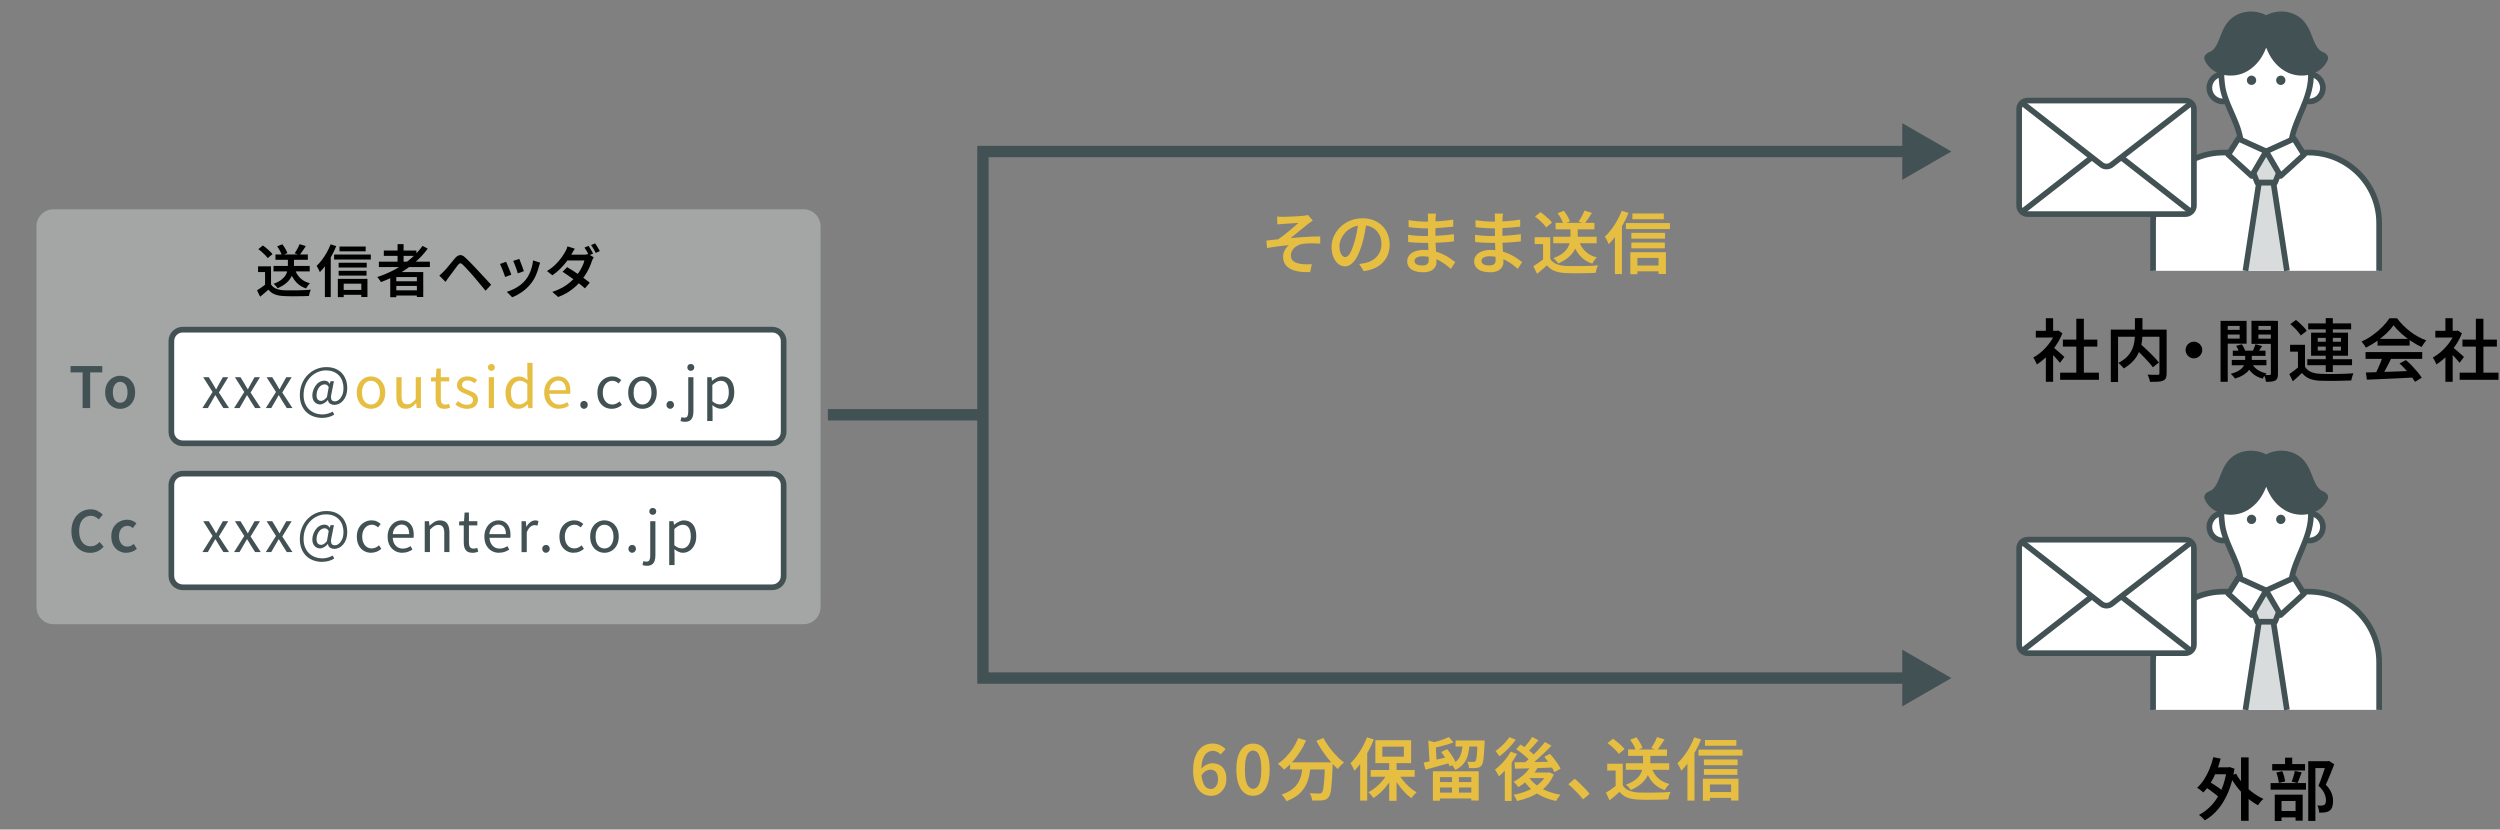<svg width="440" height="146" viewBox="0 0 440 146" fill="none" xmlns="http://www.w3.org/2000/svg">
<rect x="0" y="0" width="440" height="146" fill="#808080" stroke="none"/>
<g clip-path="url(#clip0_8086_34952)">
<g opacity="0.4">
<path d="M141.42 36.83H9.42C7.763 36.83 6.42 38.173 6.42 39.83V106.86C6.42 108.517 7.763 109.86 9.42 109.86H141.42C143.077 109.86 144.42 108.517 144.42 106.86V39.83C144.42 38.173 143.077 36.83 141.42 36.83Z" fill="#D9DCDD"/>
</g>
<path d="M15.9 97.3C15.43 97.3 15 97.22 14.6 97.05C14.2 96.88 13.85 96.64 13.54 96.31C13.23 95.98 13 95.58 12.83 95.11C12.66 94.64 12.57 94.1 12.57 93.49C12.57 92.88 12.66 92.34 12.84 91.87C13.02 91.4 13.26 90.99 13.57 90.66C13.88 90.33 14.24 90.07 14.65 89.9C15.06 89.73 15.5 89.64 15.96 89.64C16.42 89.64 16.84 89.74 17.2 89.93C17.56 90.12 17.86 90.34 18.09 90.58L17.39 91.42C17.2 91.23 16.99 91.08 16.76 90.96C16.53 90.84 16.27 90.78 15.98 90.78C15.59 90.78 15.23 90.89 14.92 91.1C14.61 91.31 14.36 91.62 14.19 92.02C14.02 92.42 13.93 92.89 13.93 93.45C13.93 94.01 14.01 94.49 14.18 94.9C14.35 95.3 14.58 95.61 14.89 95.83C15.19 96.05 15.55 96.15 15.95 96.15C16.28 96.15 16.57 96.08 16.83 95.94C17.09 95.8 17.32 95.62 17.53 95.39L18.23 96.22C17.93 96.57 17.59 96.84 17.2 97.02C16.81 97.2 16.38 97.3 15.9 97.3Z" fill="#425153"/>
<path d="M22.27 97.3C21.76 97.3 21.31 97.18 20.9 96.95C20.5 96.72 20.18 96.39 19.94 95.95C19.7 95.51 19.59 94.99 19.59 94.39C19.59 93.79 19.72 93.24 19.98 92.81C20.24 92.38 20.58 92.04 21.01 91.82C21.43 91.59 21.89 91.47 22.39 91.47C22.74 91.47 23.04 91.53 23.31 91.65C23.58 91.77 23.81 91.92 24.01 92.1L23.38 92.94C23.23 92.81 23.09 92.72 22.94 92.65C22.79 92.58 22.63 92.55 22.46 92.55C22.17 92.55 21.91 92.62 21.67 92.77C21.43 92.92 21.26 93.13 21.13 93.41C21 93.69 20.94 94.01 20.94 94.38C20.94 94.75 21 95.07 21.13 95.34C21.26 95.61 21.43 95.83 21.65 95.98C21.87 96.13 22.12 96.2 22.4 96.2C22.62 96.2 22.83 96.16 23.02 96.07C23.21 95.98 23.39 95.87 23.55 95.73L24.08 96.6C23.82 96.83 23.53 97 23.21 97.11C22.89 97.22 22.58 97.28 22.27 97.28V97.3Z" fill="#425153"/>
<path d="M14.54 71.82V65.54H12.42V64.43H18V65.54H15.87V71.82H14.54Z" fill="#425153"/>
<path d="M21.15 71.96C20.69 71.96 20.26 71.85 19.86 71.62C19.46 71.39 19.13 71.06 18.88 70.62C18.63 70.18 18.51 69.66 18.51 69.06C18.51 68.46 18.63 67.91 18.88 67.48C19.13 67.05 19.45 66.71 19.86 66.48C20.26 66.25 20.69 66.13 21.15 66.13C21.5 66.13 21.83 66.2 22.15 66.33C22.47 66.46 22.75 66.65 22.99 66.9C23.23 67.15 23.43 67.45 23.57 67.82C23.71 68.18 23.78 68.59 23.78 69.06C23.78 69.67 23.66 70.19 23.41 70.62C23.16 71.06 22.84 71.39 22.43 71.62C22.03 71.85 21.6 71.96 21.14 71.96H21.15ZM21.15 70.88C21.42 70.88 21.66 70.81 21.85 70.66C22.04 70.51 22.19 70.3 22.3 70.02C22.4 69.74 22.45 69.42 22.45 69.06C22.45 68.7 22.4 68.36 22.3 68.08C22.2 67.8 22.05 67.59 21.85 67.44C21.66 67.29 21.42 67.21 21.15 67.21C20.88 67.21 20.65 67.29 20.46 67.44C20.27 67.59 20.12 67.8 20.01 68.08C19.9 68.36 19.86 68.68 19.86 69.06C19.86 69.44 19.91 69.75 20.01 70.02C20.11 70.3 20.26 70.51 20.46 70.66C20.66 70.81 20.88 70.88 21.15 70.88Z" fill="#425153"/>
<path d="M135.92 58.02H32.16C31.056 58.02 30.16 58.916 30.16 60.02V76.02C30.16 77.125 31.056 78.02 32.16 78.02H135.92C137.025 78.02 137.92 77.125 137.92 76.02V60.02C137.92 58.916 137.025 58.02 135.92 58.02Z" fill="white" stroke="#425153" stroke-miterlimit="10"/>
<path d="M35.621 71.82L37.411 68.99L35.761 66.39H36.751L37.481 67.58C37.561 67.73 37.651 67.89 37.741 68.04C37.831 68.19 37.921 68.34 38.011 68.5H38.061C38.131 68.35 38.211 68.2 38.301 68.04C38.381 67.89 38.471 67.74 38.551 67.58L39.221 66.39H40.171L38.521 69.08L40.311 71.82H39.311L38.511 70.55C38.421 70.38 38.321 70.22 38.221 70.05C38.121 69.89 38.021 69.73 37.921 69.57H37.871C37.781 69.72 37.691 69.88 37.601 70.05C37.511 70.21 37.421 70.38 37.311 70.55L36.581 71.82H35.621Z" fill="#425153"/>
<path d="M41.201 71.82L42.991 68.99L41.341 66.39H42.331L43.061 67.58C43.141 67.73 43.231 67.89 43.321 68.04C43.411 68.19 43.501 68.34 43.591 68.5H43.641C43.711 68.35 43.791 68.2 43.881 68.04C43.961 67.89 44.051 67.74 44.131 67.58L44.801 66.39H45.751L44.101 69.08L45.891 71.82H44.891L44.091 70.55C44.001 70.38 43.901 70.22 43.801 70.05C43.701 69.89 43.601 69.73 43.501 69.57H43.451C43.361 69.72 43.271 69.88 43.181 70.05C43.091 70.21 43.001 70.38 42.891 70.55L42.161 71.82H41.201Z" fill="#425153"/>
<path d="M46.781 71.82L48.571 68.99L46.921 66.39H47.911L48.641 67.58C48.721 67.73 48.811 67.89 48.901 68.04C48.991 68.19 49.081 68.34 49.171 68.5H49.221C49.291 68.35 49.371 68.2 49.461 68.04C49.541 67.89 49.631 67.74 49.711 67.58L50.381 66.39H51.331L49.681 69.08L51.471 71.82H50.471L49.671 70.55C49.581 70.38 49.481 70.22 49.381 70.05C49.281 69.89 49.181 69.73 49.081 69.57H49.031C48.941 69.72 48.851 69.88 48.761 70.05C48.671 70.21 48.581 70.38 48.471 70.55L47.741 71.82H46.781Z" fill="#425153"/>
<path d="M56.702 73.55C56.161 73.55 55.651 73.46 55.172 73.29C54.691 73.12 54.272 72.87 53.922 72.53C53.562 72.19 53.282 71.77 53.081 71.28C52.882 70.78 52.772 70.21 52.772 69.56C52.772 68.81 52.892 68.13 53.151 67.52C53.401 66.91 53.742 66.39 54.181 65.96C54.611 65.53 55.111 65.19 55.681 64.96C56.242 64.73 56.831 64.61 57.452 64.61C58.202 64.61 58.852 64.76 59.401 65.07C59.952 65.38 60.371 65.81 60.661 66.36C60.962 66.91 61.111 67.56 61.111 68.3C61.111 68.79 61.041 69.21 60.911 69.58C60.782 69.95 60.602 70.26 60.382 70.51C60.161 70.76 59.922 70.95 59.651 71.07C59.392 71.2 59.132 71.26 58.882 71.26C58.581 71.26 58.322 71.19 58.102 71.05C57.882 70.91 57.761 70.7 57.721 70.41H57.691C57.511 70.62 57.301 70.81 57.062 70.95C56.822 71.1 56.581 71.18 56.331 71.18C55.962 71.18 55.642 71.04 55.371 70.76C55.111 70.48 54.971 70.09 54.971 69.59C54.971 69.3 55.022 69 55.132 68.69C55.231 68.39 55.382 68.11 55.562 67.85C55.742 67.59 55.971 67.38 56.242 67.23C56.511 67.08 56.801 67 57.132 67C57.322 67 57.492 67.04 57.642 67.13C57.791 67.22 57.922 67.36 58.022 67.55H58.041L58.172 67.09H58.772L58.331 69.32C58.121 70.2 58.331 70.64 58.941 70.64C59.181 70.64 59.411 70.55 59.642 70.36C59.871 70.18 60.062 69.91 60.221 69.57C60.382 69.23 60.452 68.81 60.452 68.33C60.452 67.88 60.382 67.46 60.252 67.08C60.121 66.7 59.922 66.37 59.661 66.09C59.401 65.81 59.081 65.59 58.691 65.43C58.301 65.27 57.861 65.19 57.352 65.19C56.842 65.19 56.371 65.29 55.901 65.5C55.431 65.7 55.011 65.99 54.642 66.37C54.272 66.75 53.971 67.2 53.761 67.73C53.551 68.26 53.431 68.85 53.431 69.51C53.431 70.06 53.511 70.54 53.681 70.97C53.852 71.39 54.081 71.75 54.382 72.04C54.681 72.33 55.032 72.55 55.441 72.71C55.852 72.86 56.291 72.94 56.761 72.94C57.102 72.94 57.431 72.89 57.742 72.79C58.051 72.69 58.331 72.58 58.572 72.44L58.822 72.98C58.502 73.17 58.161 73.32 57.812 73.41C57.462 73.5 57.081 73.55 56.691 73.55H56.702ZM56.502 70.56C56.651 70.56 56.822 70.51 56.992 70.4C57.161 70.3 57.352 70.12 57.541 69.89L57.852 68.12C57.752 67.95 57.642 67.83 57.532 67.75C57.422 67.68 57.282 67.65 57.132 67.65C56.922 67.65 56.721 67.71 56.541 67.82C56.361 67.94 56.212 68.09 56.081 68.28C55.962 68.47 55.861 68.68 55.801 68.9C55.742 69.12 55.712 69.34 55.712 69.55C55.712 69.91 55.791 70.17 55.931 70.32C56.081 70.48 56.272 70.56 56.502 70.56Z" fill="#425153"/>
<path d="M65.291 71.95C64.851 71.95 64.441 71.84 64.051 71.62C63.661 71.4 63.361 71.07 63.131 70.65C62.901 70.23 62.791 69.71 62.791 69.11C62.791 68.51 62.901 67.99 63.131 67.57C63.361 67.15 63.671 66.82 64.051 66.59C64.441 66.36 64.851 66.25 65.291 66.25C65.621 66.25 65.941 66.31 66.251 66.44C66.551 66.57 66.821 66.75 67.051 67C67.281 67.25 67.471 67.55 67.601 67.9C67.731 68.25 67.801 68.66 67.801 69.11C67.801 69.71 67.681 70.22 67.451 70.65C67.221 71.07 66.911 71.4 66.531 71.62C66.151 71.84 65.741 71.95 65.291 71.95ZM65.291 71.19C65.601 71.19 65.881 71.1 66.121 70.93C66.361 70.76 66.541 70.51 66.671 70.2C66.801 69.89 66.871 69.52 66.871 69.11C66.871 68.7 66.801 68.32 66.671 68.01C66.541 67.7 66.351 67.45 66.121 67.28C65.881 67.11 65.611 67.02 65.291 67.02C64.971 67.02 64.701 67.11 64.461 67.28C64.221 67.45 64.041 67.7 63.911 68.01C63.781 68.32 63.711 68.69 63.711 69.11C63.711 69.53 63.781 69.89 63.911 70.2C64.041 70.51 64.221 70.76 64.461 70.93C64.701 71.1 64.971 71.19 65.291 71.19Z" fill="#E6BE42"/>
<path d="M71.432 71.95C70.862 71.95 70.442 71.77 70.172 71.41C69.902 71.05 69.762 70.52 69.762 69.83V66.39H70.682V69.72C70.682 70.22 70.762 70.58 70.922 70.81C71.082 71.04 71.342 71.15 71.702 71.15C71.982 71.15 72.232 71.08 72.452 70.93C72.672 70.78 72.912 70.55 73.172 70.23V66.38H74.082V71.81H73.322L73.252 70.96H73.222C72.972 71.25 72.702 71.49 72.422 71.67C72.142 71.85 71.812 71.94 71.432 71.94V71.95Z" fill="#E6BE42"/>
<path d="M78.211 71.95C77.831 71.95 77.531 71.87 77.301 71.73C77.071 71.58 76.911 71.37 76.821 71.09C76.721 70.82 76.671 70.5 76.671 70.14V67.13H75.861V66.44L76.721 66.39L76.821 64.86H77.581V66.39H79.061V67.13H77.581V70.17C77.581 70.5 77.641 70.75 77.761 70.94C77.881 71.12 78.101 71.21 78.421 71.21C78.521 71.21 78.631 71.2 78.741 71.17C78.851 71.14 78.951 71.11 79.041 71.07L79.221 71.76C79.071 71.81 78.901 71.86 78.731 71.9C78.561 71.94 78.381 71.96 78.211 71.96V71.95Z" fill="#E6BE42"/>
<path d="M82.171 71.95C81.791 71.95 81.421 71.88 81.061 71.74C80.701 71.6 80.401 71.42 80.141 71.2L80.581 70.59C80.821 70.78 81.071 70.94 81.321 71.06C81.571 71.18 81.861 71.24 82.191 71.24C82.551 71.24 82.821 71.16 82.991 70.99C83.171 70.83 83.251 70.62 83.251 70.39C83.251 70.2 83.191 70.05 83.071 69.93C82.951 69.81 82.791 69.7 82.601 69.61C82.411 69.52 82.211 69.44 82.021 69.36C81.771 69.26 81.521 69.15 81.271 69.03C81.031 68.91 80.831 68.75 80.671 68.55C80.511 68.35 80.441 68.1 80.441 67.8C80.441 67.5 80.511 67.25 80.661 67.01C80.811 66.78 81.021 66.6 81.301 66.46C81.581 66.32 81.921 66.25 82.311 66.25C82.641 66.25 82.951 66.31 83.241 66.43C83.531 66.55 83.781 66.7 83.991 66.87L83.551 67.44C83.361 67.31 83.171 67.19 82.971 67.1C82.771 67.01 82.561 66.96 82.321 66.96C81.971 66.96 81.721 67.04 81.551 67.2C81.391 67.36 81.311 67.54 81.311 67.75C81.311 67.92 81.361 68.06 81.471 68.17C81.581 68.28 81.731 68.38 81.911 68.46C82.091 68.54 82.281 68.62 82.481 68.7C82.681 68.77 82.881 68.85 83.071 68.94C83.271 69.03 83.441 69.13 83.601 69.25C83.761 69.37 83.881 69.52 83.981 69.7C84.081 69.88 84.121 70.09 84.121 70.35C84.121 70.64 84.041 70.91 83.901 71.16C83.751 71.41 83.531 71.6 83.241 71.74C82.951 71.88 82.591 71.95 82.161 71.95H82.171Z" fill="#E6BE42"/>
<path d="M86.481 65.27C86.301 65.27 86.151 65.21 86.041 65.1C85.931 64.99 85.871 64.841 85.871 64.651C85.871 64.461 85.931 64.331 86.041 64.221C86.151 64.111 86.301 64.061 86.481 64.061C86.661 64.061 86.811 64.111 86.921 64.221C87.031 64.331 87.091 64.471 87.091 64.651C87.091 64.831 87.031 64.981 86.921 65.1C86.811 65.21 86.661 65.27 86.481 65.27ZM86.021 71.82V66.391H86.941V71.82H86.021Z" fill="#E6BE42"/>
<path d="M91.221 71.95C90.771 71.95 90.371 71.84 90.031 71.62C89.691 71.4 89.431 71.08 89.251 70.66C89.071 70.24 88.971 69.72 88.971 69.12C88.971 68.52 89.081 68.03 89.301 67.6C89.521 67.17 89.811 66.84 90.171 66.61C90.531 66.38 90.911 66.26 91.321 66.26C91.641 66.26 91.921 66.32 92.151 66.43C92.381 66.54 92.611 66.7 92.861 66.89L92.811 65.96V63.87H93.731V71.83H92.981L92.901 71.19H92.871C92.661 71.4 92.411 71.58 92.131 71.73C91.851 71.88 91.551 71.95 91.221 71.95ZM91.421 71.18C91.671 71.18 91.911 71.12 92.141 70.99C92.371 70.87 92.591 70.68 92.811 70.44V67.59C92.581 67.38 92.361 67.24 92.151 67.15C91.941 67.06 91.721 67.02 91.491 67.02C91.201 67.02 90.941 67.11 90.701 67.28C90.461 67.46 90.271 67.7 90.131 68.01C89.991 68.32 89.921 68.68 89.921 69.09C89.921 69.52 89.981 69.9 90.101 70.21C90.221 70.52 90.391 70.76 90.611 70.92C90.831 71.08 91.101 71.17 91.421 71.17V71.18Z" fill="#E6BE42"/>
<path d="M98.381 71.95C97.891 71.95 97.451 71.84 97.061 71.61C96.671 71.38 96.351 71.06 96.131 70.64C95.901 70.22 95.781 69.71 95.781 69.11C95.781 68.66 95.851 68.27 95.981 67.91C96.111 67.56 96.301 67.26 96.521 67.01C96.751 66.76 97.011 66.57 97.311 66.44C97.601 66.31 97.901 66.24 98.211 66.24C98.681 66.24 99.071 66.34 99.391 66.55C99.711 66.76 99.951 67.05 100.131 67.43C100.301 67.81 100.381 68.26 100.381 68.79C100.381 68.89 100.381 68.98 100.371 69.07C100.371 69.16 100.351 69.24 100.341 69.31H96.681C96.701 69.7 96.791 70.03 96.941 70.31C97.101 70.59 97.311 70.81 97.561 70.97C97.811 71.13 98.121 71.21 98.471 71.21C98.741 71.21 98.981 71.17 99.191 71.09C99.411 71.01 99.621 70.91 99.831 70.77L100.151 71.38C99.921 71.53 99.651 71.66 99.361 71.77C99.071 71.88 98.741 71.93 98.371 71.93L98.381 71.95ZM96.671 68.67H99.581C99.581 68.12 99.461 67.71 99.231 67.42C99.001 67.13 98.661 66.99 98.231 66.99C97.981 66.99 97.741 67.06 97.521 67.19C97.301 67.32 97.111 67.51 96.961 67.76C96.811 68.01 96.721 68.31 96.681 68.68L96.671 68.67Z" fill="#E6BE42"/>
<path d="M102.791 71.951C102.611 71.951 102.461 71.891 102.321 71.751C102.181 71.611 102.131 71.461 102.131 71.261C102.131 71.051 102.191 70.88 102.321 70.751C102.451 70.621 102.611 70.561 102.791 70.561C102.971 70.561 103.121 70.621 103.251 70.751C103.381 70.88 103.441 71.051 103.441 71.261C103.441 71.461 103.381 71.621 103.251 71.751C103.121 71.88 102.961 71.951 102.791 71.951Z" fill="#425153"/>
<path d="M107.671 71.95C107.191 71.95 106.761 71.84 106.381 71.62C106.001 71.4 105.691 71.07 105.471 70.65C105.251 70.23 105.141 69.71 105.141 69.11C105.141 68.51 105.261 67.99 105.501 67.57C105.741 67.15 106.061 66.82 106.461 66.59C106.861 66.36 107.291 66.25 107.751 66.25C108.101 66.25 108.411 66.31 108.671 66.44C108.931 66.57 109.151 66.72 109.341 66.89L108.881 67.49C108.731 67.35 108.561 67.24 108.381 67.15C108.201 67.06 108.011 67.02 107.801 67.02C107.471 67.02 107.181 67.11 106.921 67.28C106.661 67.45 106.461 67.7 106.311 68.01C106.161 68.32 106.091 68.69 106.091 69.11C106.091 69.53 106.161 69.89 106.301 70.2C106.441 70.51 106.641 70.76 106.891 70.93C107.141 71.1 107.431 71.19 107.771 71.19C108.021 71.19 108.261 71.14 108.471 71.03C108.681 70.93 108.881 70.8 109.051 70.65L109.451 71.27C109.201 71.48 108.931 71.65 108.631 71.77C108.331 71.89 108.021 71.95 107.691 71.95H107.671Z" fill="#425153"/>
<path d="M113.071 71.95C112.631 71.95 112.221 71.84 111.831 71.62C111.441 71.4 111.131 71.07 110.911 70.65C110.681 70.23 110.561 69.71 110.561 69.11C110.561 68.51 110.681 67.99 110.911 67.57C111.141 67.15 111.451 66.82 111.831 66.59C112.221 66.36 112.631 66.25 113.071 66.25C113.401 66.25 113.721 66.31 114.031 66.44C114.331 66.57 114.601 66.75 114.841 67C115.071 67.25 115.261 67.55 115.391 67.9C115.521 68.25 115.591 68.66 115.591 69.11C115.591 69.71 115.471 70.22 115.241 70.65C115.011 71.07 114.701 71.4 114.321 71.62C113.941 71.84 113.531 71.95 113.081 71.95H113.071ZM113.071 71.19C113.381 71.19 113.661 71.1 113.901 70.93C114.141 70.76 114.321 70.51 114.461 70.2C114.591 69.89 114.661 69.52 114.661 69.11C114.661 68.7 114.591 68.32 114.461 68.01C114.331 67.7 114.141 67.45 113.901 67.28C113.661 67.11 113.391 67.02 113.071 67.02C112.751 67.02 112.481 67.11 112.251 67.28C112.011 67.45 111.831 67.7 111.701 68.01C111.571 68.32 111.511 68.69 111.511 69.11C111.511 69.53 111.571 69.89 111.701 70.2C111.831 70.51 112.011 70.76 112.251 70.93C112.491 71.1 112.761 71.19 113.071 71.19Z" fill="#425153"/>
<path d="M117.961 71.951C117.781 71.951 117.631 71.891 117.501 71.751C117.371 71.621 117.301 71.461 117.301 71.261C117.301 71.051 117.371 70.88 117.501 70.751C117.631 70.621 117.791 70.561 117.961 70.561C118.131 70.561 118.291 70.621 118.421 70.751C118.551 70.88 118.621 71.051 118.621 71.261C118.621 71.461 118.551 71.621 118.421 71.751C118.291 71.88 118.131 71.951 117.961 71.951Z" fill="#425153"/>
<path d="M120.552 74.24C120.392 74.24 120.242 74.231 120.102 74.201C119.962 74.171 119.852 74.141 119.762 74.1L119.942 73.411C120.012 73.441 120.092 73.461 120.182 73.481C120.272 73.501 120.372 73.511 120.462 73.511C120.732 73.511 120.912 73.411 121.002 73.221C121.092 73.031 121.132 72.771 121.132 72.441V66.391H122.042V72.441C122.042 72.811 121.992 73.121 121.892 73.401C121.792 73.671 121.642 73.88 121.422 74.02C121.202 74.16 120.912 74.24 120.552 74.24ZM121.582 65.27C121.402 65.27 121.252 65.21 121.142 65.1C121.032 64.99 120.972 64.841 120.972 64.651C120.972 64.461 121.032 64.331 121.142 64.221C121.252 64.111 121.402 64.061 121.582 64.061C121.762 64.061 121.902 64.111 122.012 64.221C122.132 64.331 122.192 64.471 122.192 64.651C122.192 64.831 122.132 64.981 122.012 65.1C121.892 65.21 121.752 65.27 121.582 65.27Z" fill="#425153"/>
<path d="M124.471 74.11V66.39H125.221L125.311 67.02H125.331C125.581 66.81 125.851 66.63 126.151 66.48C126.451 66.33 126.751 66.25 127.061 66.25C127.531 66.25 127.921 66.37 128.251 66.6C128.571 66.83 128.821 67.15 128.981 67.56C129.141 67.97 129.231 68.46 129.231 69.02C129.231 69.64 129.121 70.17 128.901 70.6C128.681 71.03 128.391 71.37 128.031 71.6C127.671 71.83 127.291 71.94 126.881 71.94C126.631 71.94 126.381 71.89 126.131 71.77C125.881 71.66 125.631 71.51 125.381 71.31L125.411 72.26V74.1H124.491L124.471 74.11ZM126.711 71.18C127.011 71.18 127.281 71.1 127.511 70.93C127.751 70.76 127.931 70.51 128.071 70.19C128.201 69.87 128.271 69.48 128.271 69.03C128.271 68.63 128.221 68.28 128.121 67.98C128.021 67.68 127.871 67.44 127.661 67.27C127.451 67.1 127.171 67.02 126.821 67.02C126.591 67.02 126.361 67.08 126.121 67.21C125.881 67.34 125.641 67.52 125.371 67.76V70.62C125.611 70.83 125.851 70.97 126.081 71.06C126.311 71.14 126.521 71.18 126.691 71.18H126.711Z" fill="#425153"/>
<path d="M135.92 83.36H32.16C31.056 83.36 30.16 84.256 30.16 85.36V101.36C30.16 102.465 31.056 103.36 32.16 103.36H135.92C137.025 103.36 137.92 102.465 137.92 101.36V85.36C137.92 84.256 137.025 83.36 135.92 83.36Z" fill="white" stroke="#425153" stroke-miterlimit="10"/>
<path d="M35.621 97.16L37.411 94.331L35.761 91.731H36.751L37.481 92.921C37.561 93.07 37.651 93.231 37.741 93.38C37.831 93.531 37.921 93.68 38.011 93.841H38.061C38.131 93.691 38.211 93.54 38.301 93.38C38.381 93.231 38.471 93.081 38.551 92.921L39.221 91.731H40.171L38.521 94.421L40.311 97.16H39.311L38.511 95.891C38.421 95.721 38.321 95.561 38.221 95.4C38.121 95.24 38.021 95.081 37.921 94.921H37.871C37.781 95.07 37.691 95.231 37.601 95.4C37.511 95.561 37.421 95.731 37.311 95.891L36.581 97.16H35.621Z" fill="#425153"/>
<path d="M41.201 97.16L42.991 94.331L41.341 91.731H42.331L43.061 92.921C43.141 93.07 43.231 93.231 43.321 93.38C43.411 93.531 43.501 93.68 43.591 93.841H43.641C43.711 93.691 43.791 93.54 43.881 93.38C43.961 93.231 44.051 93.081 44.131 92.921L44.801 91.731H45.751L44.101 94.421L45.891 97.16H44.891L44.091 95.891C44.001 95.721 43.901 95.561 43.801 95.4C43.701 95.24 43.601 95.081 43.501 94.921H43.451C43.361 95.07 43.271 95.231 43.181 95.4C43.091 95.561 43.001 95.731 42.891 95.891L42.161 97.16H41.201Z" fill="#425153"/>
<path d="M46.781 97.16L48.571 94.331L46.921 91.731H47.911L48.641 92.921C48.721 93.07 48.811 93.231 48.901 93.38C48.991 93.531 49.081 93.68 49.171 93.841H49.221C49.291 93.691 49.371 93.54 49.461 93.38C49.541 93.231 49.631 93.081 49.711 92.921L50.381 91.731H51.331L49.681 94.421L51.471 97.16H50.471L49.671 95.891C49.581 95.721 49.481 95.561 49.381 95.4C49.281 95.24 49.181 95.081 49.081 94.921H49.031C48.941 95.07 48.851 95.231 48.761 95.4C48.671 95.561 48.581 95.731 48.471 95.891L47.741 97.16H46.781Z" fill="#425153"/>
<path d="M56.702 98.89C56.161 98.89 55.651 98.8 55.172 98.63C54.691 98.46 54.272 98.21 53.922 97.87C53.562 97.53 53.282 97.11 53.081 96.61C52.882 96.11 52.772 95.54 52.772 94.89C52.772 94.14 52.892 93.46 53.151 92.85C53.401 92.24 53.742 91.72 54.181 91.29C54.611 90.86 55.111 90.52 55.681 90.29C56.242 90.06 56.831 89.94 57.452 89.94C58.202 89.94 58.852 90.09 59.401 90.4C59.952 90.71 60.371 91.14 60.661 91.69C60.962 92.24 61.111 92.89 61.111 93.63C61.111 94.12 61.041 94.54 60.911 94.92C60.782 95.29 60.602 95.6 60.382 95.85C60.161 96.1 59.922 96.29 59.651 96.41C59.392 96.54 59.132 96.6 58.882 96.6C58.581 96.6 58.322 96.53 58.102 96.39C57.882 96.25 57.761 96.04 57.721 95.75H57.691C57.511 95.96 57.301 96.15 57.062 96.29C56.822 96.44 56.581 96.52 56.331 96.52C55.962 96.52 55.642 96.38 55.371 96.1C55.111 95.82 54.971 95.43 54.971 94.93C54.971 94.64 55.022 94.34 55.132 94.03C55.231 93.73 55.382 93.45 55.562 93.19C55.742 92.93 55.971 92.72 56.242 92.57C56.511 92.42 56.801 92.34 57.132 92.34C57.322 92.34 57.492 92.38 57.642 92.47C57.791 92.56 57.922 92.7 58.022 92.88H58.041L58.172 92.42H58.772L58.331 94.65C58.121 95.53 58.331 95.97 58.941 95.97C59.181 95.97 59.411 95.88 59.642 95.69C59.871 95.51 60.062 95.24 60.221 94.9C60.371 94.55 60.452 94.14 60.452 93.66C60.452 93.21 60.382 92.79 60.252 92.41C60.121 92.03 59.922 91.7 59.661 91.42C59.401 91.14 59.081 90.92 58.691 90.76C58.301 90.6 57.861 90.53 57.352 90.53C56.842 90.53 56.371 90.63 55.901 90.83C55.431 91.03 55.011 91.32 54.642 91.7C54.272 92.08 53.971 92.53 53.761 93.06C53.541 93.59 53.431 94.18 53.431 94.84C53.431 95.39 53.511 95.87 53.681 96.3C53.852 96.72 54.081 97.08 54.382 97.37C54.681 97.66 55.032 97.88 55.441 98.04C55.852 98.19 56.291 98.27 56.761 98.27C57.102 98.27 57.431 98.22 57.742 98.12C58.051 98.02 58.331 97.91 58.572 97.77L58.822 98.31C58.502 98.5 58.161 98.65 57.812 98.74C57.462 98.83 57.081 98.88 56.691 98.88L56.702 98.89ZM56.502 95.9C56.651 95.9 56.822 95.85 56.992 95.75C57.161 95.65 57.352 95.47 57.541 95.23L57.852 93.46C57.752 93.29 57.642 93.17 57.532 93.09C57.422 93.01 57.282 92.98 57.132 92.98C56.922 92.98 56.721 93.04 56.541 93.16C56.361 93.28 56.212 93.43 56.081 93.62C55.962 93.81 55.861 94.02 55.801 94.24C55.742 94.46 55.712 94.68 55.712 94.88C55.712 95.24 55.791 95.5 55.931 95.66C56.081 95.82 56.272 95.89 56.502 95.89V95.9Z" fill="#425153"/>
<path d="M65.331 97.29C64.851 97.29 64.421 97.18 64.041 96.95C63.661 96.73 63.351 96.4 63.131 95.98C62.911 95.56 62.801 95.04 62.801 94.44C62.801 93.84 62.921 93.32 63.161 92.9C63.401 92.48 63.721 92.15 64.121 91.92C64.521 91.69 64.951 91.58 65.411 91.58C65.761 91.58 66.071 91.64 66.331 91.77C66.591 91.9 66.811 92.05 67.001 92.22L66.541 92.82C66.391 92.68 66.221 92.57 66.041 92.48C65.861 92.39 65.671 92.35 65.461 92.35C65.131 92.35 64.841 92.44 64.581 92.61C64.321 92.78 64.121 93.03 63.971 93.34C63.821 93.65 63.751 94.02 63.751 94.44C63.751 94.86 63.821 95.22 63.961 95.53C64.101 95.84 64.301 96.09 64.551 96.26C64.801 96.43 65.091 96.52 65.431 96.52C65.681 96.52 65.921 96.47 66.131 96.36C66.341 96.26 66.541 96.13 66.711 95.98L67.111 96.6C66.861 96.81 66.591 96.98 66.291 97.1C65.991 97.22 65.681 97.28 65.351 97.28L65.331 97.29Z" fill="#425153"/>
<path d="M70.821 97.29C70.331 97.29 69.891 97.18 69.501 96.95C69.111 96.72 68.791 96.4 68.571 95.98C68.341 95.56 68.221 95.05 68.221 94.45C68.221 94 68.291 93.6 68.421 93.25C68.551 92.9 68.741 92.6 68.961 92.35C69.191 92.1 69.451 91.91 69.751 91.78C70.041 91.65 70.341 91.58 70.651 91.58C71.121 91.58 71.511 91.68 71.831 91.89C72.151 92.1 72.391 92.39 72.571 92.77C72.741 93.15 72.821 93.61 72.821 94.13C72.821 94.23 72.821 94.32 72.811 94.41C72.811 94.5 72.791 94.58 72.781 94.65H69.121C69.141 95.04 69.231 95.37 69.381 95.66C69.541 95.94 69.751 96.16 70.001 96.32C70.251 96.48 70.561 96.55 70.911 96.55C71.181 96.55 71.421 96.51 71.631 96.43C71.851 96.35 72.061 96.25 72.271 96.12L72.591 96.73C72.361 96.88 72.091 97.01 71.801 97.12C71.511 97.23 71.181 97.28 70.811 97.28L70.821 97.29ZM69.111 94.01H72.021C72.021 93.47 71.901 93.05 71.671 92.76C71.431 92.47 71.101 92.32 70.671 92.32C70.421 92.32 70.181 92.39 69.961 92.52C69.741 92.65 69.551 92.84 69.401 93.09C69.251 93.34 69.161 93.64 69.121 94.01H69.111Z" fill="#425153"/>
<path d="M74.752 97.161V91.731H75.502L75.592 92.521H75.612C75.872 92.261 76.152 92.041 76.442 91.861C76.732 91.681 77.062 91.591 77.442 91.591C78.012 91.591 78.432 91.771 78.702 92.131C78.972 92.501 79.102 93.021 79.102 93.721V97.161H78.192V93.841C78.192 93.331 78.112 92.961 77.942 92.731C77.782 92.501 77.522 92.391 77.152 92.391C76.872 92.391 76.622 92.461 76.402 92.601C76.182 92.741 75.942 92.951 75.672 93.221V97.161H74.752Z" fill="#425153"/>
<path d="M83.161 97.29C82.781 97.29 82.481 97.21 82.251 97.07C82.02 96.92 81.861 96.71 81.761 96.43C81.661 96.16 81.621 95.84 81.621 95.48V92.47H80.811V91.78L81.671 91.73L81.77 90.2H82.531V91.73H84.011V92.47H82.531V95.51C82.531 95.84 82.591 96.09 82.71 96.28C82.831 96.47 83.051 96.56 83.371 96.56C83.471 96.56 83.581 96.54 83.691 96.52C83.801 96.5 83.9 96.46 83.99 96.41L84.171 97.1C84.02 97.15 83.85 97.2 83.68 97.24C83.51 97.28 83.331 97.3 83.161 97.3V97.29Z" fill="#425153"/>
<path d="M87.842 97.29C87.352 97.29 86.912 97.18 86.522 96.95C86.132 96.72 85.822 96.4 85.592 95.98C85.362 95.56 85.252 95.05 85.252 94.45C85.252 94 85.322 93.6 85.452 93.25C85.582 92.9 85.762 92.6 85.992 92.35C86.222 92.1 86.482 91.91 86.772 91.78C87.062 91.65 87.362 91.58 87.672 91.58C88.142 91.58 88.532 91.68 88.852 91.89C89.172 92.1 89.422 92.39 89.592 92.77C89.762 93.15 89.842 93.61 89.842 94.13C89.842 94.23 89.842 94.32 89.842 94.41C89.842 94.5 89.822 94.58 89.812 94.65H86.152C86.172 95.04 86.262 95.37 86.422 95.66C86.582 95.94 86.782 96.16 87.042 96.32C87.302 96.48 87.602 96.55 87.952 96.55C88.222 96.55 88.462 96.51 88.672 96.43C88.882 96.35 89.102 96.25 89.302 96.12L89.622 96.73C89.392 96.88 89.122 97.01 88.832 97.12C88.542 97.23 88.212 97.28 87.842 97.28V97.29ZM86.132 94.01H89.042C89.042 93.47 88.922 93.05 88.682 92.76C88.442 92.47 88.112 92.32 87.692 92.32C87.442 92.32 87.202 92.39 86.972 92.52C86.752 92.65 86.562 92.84 86.412 93.09C86.262 93.34 86.162 93.64 86.122 94.01H86.132Z" fill="#425153"/>
<path d="M91.791 97.161V91.731H92.541L92.631 92.721H92.651C92.841 92.371 93.071 92.101 93.341 91.901C93.611 91.691 93.891 91.591 94.191 91.591C94.321 91.591 94.431 91.591 94.521 91.621C94.611 91.641 94.691 91.671 94.771 91.721L94.601 92.511C94.511 92.481 94.421 92.461 94.351 92.451C94.281 92.431 94.181 92.421 94.071 92.421C93.851 92.421 93.611 92.521 93.361 92.711C93.111 92.901 92.891 93.231 92.711 93.681V97.171H91.791V97.161Z" fill="#425153"/>
<path d="M96.092 97.29C95.912 97.29 95.762 97.23 95.632 97.09C95.502 96.95 95.432 96.8 95.432 96.6C95.432 96.39 95.502 96.22 95.632 96.09C95.762 95.97 95.922 95.9 96.092 95.9C96.262 95.9 96.422 95.96 96.552 96.09C96.682 96.22 96.752 96.39 96.752 96.6C96.752 96.8 96.682 96.96 96.552 97.09C96.422 97.22 96.262 97.29 96.092 97.29Z" fill="#425153"/>
<path d="M100.991 97.29C100.511 97.29 100.081 97.18 99.701 96.95C99.321 96.73 99.011 96.4 98.791 95.98C98.571 95.56 98.461 95.04 98.461 94.44C98.461 93.84 98.581 93.32 98.821 92.9C99.061 92.48 99.381 92.15 99.781 91.92C100.181 91.69 100.611 91.58 101.071 91.58C101.421 91.58 101.731 91.64 101.991 91.77C102.251 91.9 102.471 92.05 102.661 92.22L102.201 92.82C102.051 92.68 101.881 92.57 101.701 92.48C101.521 92.39 101.331 92.35 101.121 92.35C100.791 92.35 100.501 92.44 100.241 92.61C99.981 92.78 99.781 93.03 99.631 93.34C99.481 93.65 99.411 94.02 99.411 94.44C99.411 94.86 99.481 95.22 99.621 95.53C99.761 95.84 99.961 96.09 100.211 96.26C100.461 96.43 100.751 96.52 101.091 96.52C101.341 96.52 101.581 96.47 101.791 96.36C102.001 96.26 102.201 96.13 102.371 95.98L102.771 96.6C102.521 96.81 102.251 96.98 101.951 97.1C101.651 97.22 101.341 97.28 101.011 97.28L100.991 97.29Z" fill="#425153"/>
<path d="M106.381 97.29C105.941 97.29 105.531 97.18 105.141 96.95C104.751 96.73 104.441 96.4 104.221 95.98C103.991 95.56 103.871 95.04 103.871 94.44C103.871 93.84 103.991 93.32 104.221 92.9C104.451 92.48 104.761 92.15 105.141 91.92C105.531 91.69 105.941 91.58 106.381 91.58C106.711 91.58 107.031 91.64 107.341 91.77C107.641 91.9 107.911 92.08 108.151 92.33C108.381 92.58 108.571 92.88 108.701 93.23C108.831 93.58 108.901 93.99 108.901 94.44C108.901 95.04 108.781 95.55 108.551 95.98C108.321 96.4 108.011 96.73 107.631 96.95C107.251 97.17 106.841 97.29 106.391 97.29H106.381ZM106.381 96.53C106.691 96.53 106.971 96.44 107.211 96.27C107.451 96.1 107.631 95.85 107.771 95.54C107.901 95.23 107.971 94.86 107.971 94.45C107.971 94.04 107.901 93.66 107.771 93.35C107.641 93.04 107.451 92.79 107.211 92.62C106.971 92.45 106.701 92.36 106.381 92.36C106.061 92.36 105.791 92.45 105.561 92.62C105.321 92.79 105.141 93.04 105.011 93.35C104.881 93.66 104.821 94.03 104.821 94.45C104.821 94.87 104.881 95.23 105.011 95.54C105.141 95.85 105.321 96.1 105.561 96.27C105.801 96.44 106.071 96.53 106.381 96.53Z" fill="#425153"/>
<path d="M111.262 97.29C111.082 97.29 110.932 97.23 110.802 97.09C110.672 96.95 110.602 96.8 110.602 96.6C110.602 96.39 110.672 96.22 110.802 96.09C110.932 95.97 111.092 95.9 111.262 95.9C111.432 95.9 111.592 95.96 111.722 96.09C111.852 96.22 111.922 96.39 111.922 96.6C111.922 96.8 111.852 96.96 111.722 97.09C111.592 97.22 111.432 97.29 111.262 97.29Z" fill="#425153"/>
<path d="M113.86 99.58C113.7 99.58 113.55 99.57 113.41 99.54C113.27 99.51 113.16 99.48 113.07 99.44L113.25 98.75C113.32 98.78 113.4 98.8 113.49 98.82C113.58 98.84 113.68 98.85 113.77 98.85C114.04 98.85 114.22 98.75 114.31 98.56C114.4 98.37 114.44 98.11 114.44 97.78V91.73H115.35V97.78C115.35 98.15 115.3 98.46 115.2 98.74C115.1 99.01 114.95 99.22 114.73 99.36C114.51 99.5 114.22 99.58 113.86 99.58ZM114.89 90.61C114.71 90.61 114.56 90.55 114.45 90.44C114.34 90.33 114.28 90.18 114.28 89.99C114.28 89.8 114.34 89.67 114.45 89.56C114.56 89.45 114.71 89.4 114.89 89.4C115.07 89.4 115.21 89.45 115.32 89.56C115.44 89.67 115.5 89.81 115.5 89.99C115.5 90.17 115.44 90.33 115.32 90.44C115.2 90.55 115.06 90.61 114.89 90.61Z" fill="#425153"/>
<path d="M117.781 99.451V91.731H118.531L118.621 92.361H118.641C118.891 92.151 119.161 91.971 119.461 91.821C119.761 91.671 120.061 91.591 120.371 91.591C120.841 91.591 121.231 91.711 121.561 91.941C121.891 92.171 122.131 92.491 122.291 92.901C122.451 93.311 122.541 93.801 122.541 94.361C122.541 94.981 122.431 95.511 122.211 95.941C121.991 96.381 121.701 96.711 121.341 96.941C120.981 97.171 120.601 97.291 120.191 97.291C119.941 97.291 119.691 97.241 119.441 97.121C119.191 97.011 118.941 96.861 118.691 96.661L118.721 97.611V99.451H117.801H117.781ZM120.021 96.521C120.321 96.521 120.591 96.431 120.821 96.261C121.061 96.091 121.241 95.841 121.381 95.521C121.511 95.201 121.581 94.811 121.581 94.371C121.581 93.971 121.531 93.621 121.431 93.321C121.331 93.021 121.181 92.781 120.971 92.611C120.761 92.441 120.481 92.361 120.131 92.361C119.901 92.361 119.671 92.421 119.431 92.551C119.191 92.681 118.951 92.861 118.681 93.101V95.961C118.921 96.171 119.161 96.311 119.391 96.401C119.621 96.481 119.831 96.521 120.001 96.521H120.021Z" fill="#425153"/>
<path d="M47.7 50.06C47.91 50.4 48.21 50.65 48.61 50.81C49 50.97 49.46 51.06 49.99 51.09C50.28 51.09 50.62 51.1 51.02 51.1C51.42 51.1 51.84 51.1 52.29 51.1C52.74 51.1 53.17 51.08 53.58 51.06C53.99 51.04 54.37 51.02 54.7 50.99C54.66 51.07 54.62 51.18 54.57 51.31C54.52 51.44 54.48 51.58 54.45 51.72C54.42 51.86 54.39 51.98 54.37 52.09C54.07 52.11 53.73 52.12 53.35 52.13C52.97 52.13 52.58 52.14 52.18 52.14C51.78 52.14 51.39 52.14 51.01 52.14C50.63 52.14 50.29 52.13 50 52.11C49.37 52.08 48.84 51.99 48.39 51.82C47.94 51.65 47.56 51.37 47.24 50.98C47.02 51.18 46.79 51.38 46.55 51.58C46.31 51.78 46.06 52 45.78 52.22L45.24 51.1C45.47 50.96 45.72 50.8 45.98 50.61C46.24 50.43 46.49 50.24 46.73 50.06H47.71H47.7ZM47.7 46.88V50.53H46.65V47.88H45.42V46.88H47.7ZM45.46 43.85L46.26 43.21C46.47 43.34 46.68 43.5 46.89 43.68C47.11 43.86 47.31 44.04 47.5 44.22C47.69 44.4 47.84 44.57 47.96 44.73L47.11 45.43C47.01 45.28 46.87 45.1 46.69 44.92C46.51 44.73 46.31 44.54 46.09 44.35C45.88 44.16 45.67 43.99 45.46 43.85ZM48.14 46.81H54.51V47.77H48.14V46.81ZM50.67 45.23H51.74V46.81C51.74 47.12 51.7 47.45 51.63 47.81C51.56 48.16 51.42 48.51 51.21 48.85C51 49.19 50.72 49.53 50.34 49.85C49.96 50.17 49.47 50.46 48.88 50.73C48.83 50.66 48.77 50.57 48.68 50.48C48.6 50.38 48.51 50.29 48.42 50.19C48.33 50.09 48.24 50.02 48.15 49.95C48.73 49.74 49.19 49.5 49.53 49.23C49.87 48.96 50.11 48.69 50.28 48.4C50.45 48.11 50.54 47.84 50.6 47.57C50.65 47.3 50.67 47.04 50.67 46.8V45.23ZM48.48 44.78H54.18V45.72H48.48V44.78ZM48.78 43.36L49.69 42.99C49.88 43.22 50.05 43.49 50.22 43.78C50.39 44.07 50.51 44.32 50.58 44.54L49.61 44.96C49.56 44.74 49.45 44.48 49.29 44.18C49.13 43.88 48.96 43.61 48.78 43.36ZM51.93 47.48C52.13 48.07 52.45 48.57 52.88 48.98C53.31 49.39 53.87 49.68 54.55 49.85C54.47 49.92 54.39 50.01 54.3 50.12C54.21 50.23 54.13 50.33 54.06 50.45C53.99 50.56 53.92 50.66 53.87 50.77C53.13 50.52 52.53 50.13 52.08 49.61C51.62 49.09 51.27 48.45 51.03 47.68L51.94 47.49L51.93 47.48ZM52.72 42.97L53.82 43.31C53.64 43.6 53.45 43.88 53.26 44.16C53.07 44.44 52.89 44.69 52.73 44.89L51.86 44.58C51.96 44.43 52.07 44.27 52.18 44.08C52.29 43.89 52.39 43.7 52.49 43.51C52.59 43.31 52.66 43.13 52.73 42.97H52.72Z" fill="black"/>
<path d="M58.181 43L59.181 43.32C58.951 43.88 58.691 44.44 58.381 45C58.071 45.56 57.741 46.09 57.391 46.58C57.041 47.08 56.671 47.52 56.291 47.9C56.261 47.81 56.211 47.7 56.141 47.56C56.071 47.42 56.001 47.28 55.931 47.14C55.861 47 55.791 46.89 55.721 46.8C56.051 46.49 56.361 46.14 56.671 45.73C56.981 45.32 57.261 44.89 57.521 44.42C57.781 43.95 58.001 43.48 58.191 43H58.181ZM57.191 45.71L58.211 44.69V52.28H57.181V45.71H57.191ZM58.801 44.8H65.261V45.68H58.801V44.8ZM59.461 49.08H64.671V52.27H63.591V49.92H60.491V52.3H59.461V49.08ZM59.601 46.24H64.541V47.09H59.601V46.24ZM59.601 47.66H64.511V48.51H59.601V47.66ZM59.751 43.39H64.361V44.23H59.751V43.39ZM60.031 51.03H64.111V51.89H60.031V51.03Z" fill="black"/>
<path d="M74.361 43.28L75.281 43.76C74.631 44.65 73.861 45.47 72.991 46.22C72.121 46.96 71.181 47.62 70.171 48.19C69.161 48.76 68.121 49.25 67.051 49.65C67.011 49.57 66.951 49.48 66.871 49.36C66.791 49.25 66.711 49.14 66.621 49.03C66.531 48.92 66.461 48.83 66.391 48.76C67.481 48.41 68.511 47.96 69.511 47.43C70.501 46.89 71.411 46.27 72.241 45.57C73.071 44.87 73.781 44.11 74.361 43.28ZM66.681 46.05H75.661V47H66.681V46.05ZM67.551 44.1H73.291V45.03H67.551V44.1ZM68.681 47.88H74.491V52.27H73.371V48.76H69.751V52.31H68.681V47.88ZM69.271 49.5H73.811V50.32H69.271V49.5ZM69.271 51.1H73.811V52.01H69.271V51.1ZM69.971 42.97H71.031V46.58H69.971V42.97Z" fill="black"/>
<path d="M77.34 48.48C77.49 48.361 77.62 48.24 77.73 48.13C77.85 48.02 77.98 47.891 78.13 47.74C78.25 47.63 78.38 47.48 78.54 47.31C78.7 47.141 78.85 46.941 79.02 46.73C79.19 46.52 79.37 46.31 79.55 46.09C79.73 45.87 79.9 45.66 80.07 45.461C80.36 45.12 80.65 44.931 80.95 44.901C81.25 44.861 81.58 45.02 81.95 45.391C82.17 45.59 82.4 45.81 82.64 46.06C82.88 46.3 83.12 46.55 83.35 46.791C83.58 47.031 83.8 47.261 83.99 47.471C84.22 47.711 84.47 47.98 84.75 48.291C85.03 48.59 85.32 48.901 85.62 49.221C85.92 49.541 86.19 49.84 86.44 50.12L85.46 51.17C85.23 50.891 84.99 50.6 84.73 50.291C84.47 49.98 84.22 49.681 83.98 49.391C83.74 49.1 83.52 48.831 83.32 48.6C83.17 48.431 83.01 48.251 82.83 48.06C82.65 47.861 82.48 47.67 82.31 47.48C82.14 47.291 81.97 47.111 81.82 46.961C81.67 46.8 81.55 46.681 81.45 46.581C81.28 46.41 81.13 46.331 81.01 46.34C80.89 46.35 80.75 46.45 80.6 46.641C80.49 46.77 80.37 46.931 80.24 47.111C80.1 47.291 79.96 47.48 79.82 47.681C79.68 47.88 79.53 48.071 79.39 48.251C79.25 48.431 79.13 48.59 79.03 48.73C78.92 48.88 78.81 49.031 78.7 49.191C78.59 49.35 78.49 49.49 78.41 49.611L77.33 48.511L77.34 48.48Z" fill="black"/>
<path d="M89.07 46.07C89.13 46.2 89.2 46.36 89.28 46.56C89.36 46.76 89.45 46.97 89.54 47.19C89.63 47.41 89.72 47.63 89.8 47.83C89.88 48.04 89.94 48.21 89.99 48.35L88.9 48.75C88.86 48.62 88.8 48.45 88.73 48.24C88.65 48.02 88.57 47.8 88.48 47.57C88.39 47.34 88.3 47.12 88.21 46.92C88.13 46.72 88.06 46.57 88 46.46L89.08 46.07H89.07ZM95.06 46.23C95.01 46.38 94.97 46.5 94.94 46.61C94.91 46.71 94.88 46.81 94.85 46.9C94.72 47.41 94.54 47.93 94.32 48.44C94.1 48.95 93.82 49.43 93.47 49.87C93 50.46 92.48 50.97 91.89 51.37C91.3 51.78 90.72 52.1 90.14 52.32L89.2 51.36C89.57 51.25 89.96 51.1 90.37 50.9C90.77 50.7 91.16 50.47 91.54 50.19C91.92 49.91 92.24 49.6 92.51 49.26C92.74 48.97 92.95 48.64 93.13 48.27C93.31 47.9 93.46 47.51 93.58 47.09C93.7 46.67 93.78 46.25 93.82 45.83L95.07 46.23H95.06ZM91.39 45.55C91.44 45.66 91.5 45.81 91.57 46.01C91.65 46.21 91.73 46.42 91.81 46.64C91.89 46.86 91.97 47.07 92.04 47.27C92.11 47.47 92.16 47.62 92.2 47.73L91.13 48.11C91.1 47.99 91.06 47.83 90.99 47.64C90.92 47.44 90.85 47.24 90.77 47.02C90.69 46.8 90.61 46.6 90.53 46.4C90.45 46.2 90.38 46.04 90.33 45.91L91.39 45.56V45.55Z" fill="black"/>
<path d="M101.16 43.78C101.05 43.94 100.95 44.11 100.84 44.3C100.73 44.48 100.65 44.63 100.6 44.73C100.38 45.12 100.1 45.53 99.76 45.98C99.419 46.43 99.04 46.87 98.609 47.3C98.18 47.73 97.719 48.11 97.23 48.45L96.269 47.71C96.85 47.35 97.35 46.97 97.76 46.56C98.169 46.15 98.519 45.75 98.799 45.36C99.079 44.97 99.299 44.63 99.46 44.34C99.529 44.23 99.609 44.08 99.7 43.89C99.779 43.7 99.84 43.52 99.879 43.36L101.17 43.77L101.16 43.78ZM104.49 45.29C104.44 45.38 104.38 45.48 104.32 45.6C104.26 45.72 104.22 45.84 104.17 45.95C104.08 46.26 103.94 46.61 103.77 46.99C103.6 47.37 103.39 47.76 103.16 48.15C102.93 48.54 102.66 48.93 102.36 49.3C101.9 49.87 101.34 50.42 100.67 50.94C99.999 51.46 99.189 51.91 98.24 52.27L97.2 51.37C97.879 51.16 98.469 50.9 98.99 50.61C99.499 50.32 99.95 50.01 100.33 49.68C100.71 49.35 101.05 49.01 101.34 48.67C101.57 48.39 101.79 48.08 102 47.75C102.21 47.42 102.39 47.08 102.54 46.75C102.69 46.41 102.8 46.11 102.86 45.84H99.389L99.809 44.82H102.75C102.9 44.82 103.04 44.82 103.19 44.79C103.34 44.77 103.46 44.74 103.56 44.71L104.48 45.28L104.49 45.29ZM99.82 47.02C100.13 47.2 100.47 47.41 100.83 47.64C101.19 47.87 101.55 48.12 101.92 48.37C102.29 48.62 102.63 48.87 102.96 49.11C103.29 49.35 103.57 49.56 103.8 49.75L102.95 50.75C102.73 50.55 102.46 50.32 102.13 50.06C101.81 49.8 101.46 49.53 101.09 49.27C100.72 49 100.36 48.74 99.999 48.49C99.639 48.24 99.309 48.02 99.019 47.83L99.809 47.02H99.82ZM103.58 43.27C103.67 43.39 103.76 43.53 103.86 43.7C103.96 43.87 104.05 44.03 104.15 44.2C104.24 44.37 104.32 44.51 104.39 44.64L103.66 44.95C103.56 44.75 103.44 44.52 103.29 44.25C103.14 43.98 103 43.76 102.87 43.57L103.59 43.27H103.58ZM104.74 42.83C104.83 42.96 104.92 43.1 105.03 43.27C105.14 43.44 105.23 43.6 105.33 43.77C105.43 43.94 105.5 44.07 105.57 44.19L104.84 44.51C104.74 44.3 104.62 44.06 104.46 43.8C104.31 43.54 104.17 43.32 104.02 43.13L104.74 42.83Z" fill="black"/>
<path d="M406.8 13.08C408.11 13.28 409.01 14.51 408.81 15.82C408.61 17.13 407.38 18.03 406.07 17.83" fill="white"/>
<path d="M406.8 13.08C408.11 13.28 409.01 14.51 408.81 15.82C408.61 17.13 407.38 18.03 406.07 17.83" stroke="#425153" stroke-miterlimit="10"/>
<path d="M390.88 13.08C389.57 13.28 388.67 14.51 388.87 15.82C389.07 17.13 390.3 18.03 391.61 17.83" fill="white"/>
<path d="M390.88 13.08C389.57 13.28 388.67 14.51 388.87 15.82C389.07 17.13 390.3 18.03 391.61 17.83" stroke="#425153" stroke-miterlimit="10"/>
<path d="M406.649 12.2C407.179 16.17 404.749 19.6 403.639 23.25C402.929 25.45 403.459 27.51 401.659 28.49C399.849 29.19 395.859 29.54 394.899 27.25C394.559 26.37 394.499 25.3 394.299 24.35C393.709 20.99 391.429 18.1 391.079 14.74C389.519 3.23 404.969 0.26 406.629 12.04L406.649 12.2Z" fill="white" stroke="#425153" stroke-miterlimit="10"/>
<path d="M418.729 47.66V39.26C418.729 32.41 413.179 26.85 406.319 26.85H391.349C384.499 26.85 378.939 32.4 378.939 39.26V47.66" fill="white"/>
<path d="M418.729 47.66V39.26C418.729 32.41 413.179 26.85 406.319 26.85H391.349C384.499 26.85 378.939 32.4 378.939 39.26V47.66" stroke="#425153" stroke-miterlimit="10"/>
<path d="M396.269 14.95C396.722 14.95 397.089 14.582 397.089 14.13C397.089 13.677 396.722 13.31 396.269 13.31C395.816 13.31 395.449 13.677 395.449 14.13C395.449 14.582 395.816 14.95 396.269 14.95Z" fill="#425153"/>
<path d="M401.42 14.95C401.872 14.95 402.24 14.582 402.24 14.13C402.24 13.677 401.872 13.31 401.42 13.31C400.967 13.31 400.6 13.677 400.6 14.13C400.6 14.582 400.967 14.95 401.42 14.95Z" fill="#425153"/>
<path d="M397.28 32.14L396.27 29.6L398.29 27.06H399.4L401.42 29.6L400.41 32.14H397.27H397.28Z" fill="#D9DCDD" stroke="#425153" stroke-linejoin="round"/>
<path d="M395.199 47.659L397.579 32.149H400.119L402.499 47.659" fill="#D9DCDD"/>
<path d="M395.199 47.659L397.579 32.149H400.119L402.499 47.659" stroke="#425153" stroke-linejoin="round"/>
<path d="M405.51 27.22L401.38 30.97L398.84 26.64L403.75 24.41L405.51 27.22Z" fill="white" stroke="#425153" stroke-linejoin="round"/>
<path d="M392.18 27.22L396.3 30.97L398.84 26.64L393.94 24.41L392.18 27.22Z" fill="white" stroke="#425153" stroke-linejoin="round"/>
<path d="M408.87 9.18C408.01 8.88 407.49 7.83 407.18 7.04C406.7 5.82 406.28 4.57 405.33 3.58C403.66 1.84 400.92 1.59 398.85 2.68C396.77 1.6 394.03 1.84 392.37 3.58C391.44 4.55 391.02 5.77 390.55 6.97C390.23 7.79 389.72 8.88 388.83 9.18C388.28 9.37 387.77 9.93 388.01 10.52C389.18 13.33 392.96 14.06 395.57 12.5C397.25 11.5 398.22 10.02 398.85 8.38C399.48 10.02 400.45 11.5 402.13 12.5C404.75 14.06 408.52 13.33 409.69 10.52C409.93 9.94 409.42 9.37 408.87 9.18Z" fill="#425153"/>
<path d="M361.78 58.22H362.03L362.26 58.17L362.98 58.65C362.68 59.42 362.29 60.15 361.81 60.85C361.33 61.55 360.81 62.18 360.23 62.74C359.65 63.3 359.07 63.77 358.48 64.14C358.44 64.02 358.38 63.88 358.31 63.73C358.24 63.57 358.16 63.42 358.08 63.28C358 63.14 357.92 63.02 357.85 62.93C358.4 62.63 358.93 62.25 359.45 61.78C359.96 61.31 360.42 60.79 360.83 60.21C361.24 59.64 361.55 59.06 361.78 58.46V58.22ZM358.3 58.22H362.25V59.4H358.3V58.22ZM360.07 56H361.35V58.77H360.07V56ZM360.07 62.19L361.35 60.66V67.2H360.07V62.18V62.19ZM361.22 61.02C361.32 61.09 361.48 61.21 361.68 61.37C361.88 61.53 362.09 61.71 362.31 61.91C362.53 62.11 362.74 62.29 362.93 62.45C363.12 62.61 363.25 62.74 363.33 62.82L362.55 63.86C362.44 63.72 362.29 63.54 362.12 63.34C361.94 63.14 361.76 62.93 361.56 62.72C361.36 62.51 361.17 62.31 360.98 62.12C360.8 61.93 360.64 61.78 360.51 61.66L361.22 61.03V61.02ZM362.58 65.59H369.41V66.85H362.58V65.59ZM363.07 59.77H369.13V61H363.07V59.77ZM365.43 56.1H366.76V66.2H365.43V56.1Z" fill="black"/>
<path d="M371.5 58.01H380.63V59.27H372.78V67.23H371.5V58.01ZM375.75 55.99H377.07V58.73C377.07 59.12 377.05 59.53 377 59.96C376.95 60.39 376.86 60.82 376.73 61.25C376.6 61.69 376.41 62.12 376.17 62.54C375.93 62.96 375.61 63.37 375.21 63.76C374.82 64.15 374.34 64.52 373.77 64.85C373.71 64.75 373.63 64.64 373.52 64.53C373.41 64.41 373.3 64.29 373.18 64.17C373.06 64.05 372.95 63.96 372.84 63.88C373.38 63.59 373.83 63.28 374.19 62.95C374.55 62.62 374.83 62.27 375.04 61.91C375.25 61.55 375.4 61.18 375.5 60.81C375.6 60.44 375.67 60.08 375.7 59.72C375.73 59.36 375.75 59.03 375.75 58.71V55.99ZM375.69 61.2L376.66 60.49C376.93 60.74 377.22 61.01 377.54 61.29C377.85 61.58 378.16 61.87 378.46 62.17C378.76 62.47 379.05 62.75 379.31 63.04C379.57 63.32 379.79 63.57 379.97 63.8L378.9 64.64C378.74 64.41 378.53 64.15 378.28 63.87C378.03 63.58 377.76 63.29 377.46 62.98C377.16 62.67 376.87 62.36 376.56 62.06C376.25 61.76 375.96 61.48 375.68 61.21L375.69 61.2ZM380.06 58.01H381.33V65.69C381.33 66.05 381.29 66.33 381.2 66.53C381.11 66.73 380.95 66.88 380.71 66.99C380.47 67.1 380.16 67.16 379.78 67.18C379.4 67.2 378.94 67.21 378.39 67.21C378.39 67.09 378.35 66.95 378.31 66.8C378.27 66.65 378.21 66.49 378.15 66.34C378.09 66.19 378.03 66.05 377.97 65.93C378.22 65.93 378.46 65.95 378.71 65.96C378.96 65.97 379.17 65.97 379.36 65.97H379.76C379.88 65.97 379.96 65.94 380 65.9C380.04 65.86 380.06 65.79 380.06 65.68V58.02V58.01Z" fill="black"/>
<path d="M386.12 60.13C386.39 60.13 386.64 60.2 386.86 60.33C387.08 60.46 387.26 60.64 387.39 60.86C387.52 61.08 387.59 61.32 387.59 61.6C387.59 61.88 387.52 62.11 387.39 62.33C387.26 62.55 387.08 62.73 386.86 62.87C386.64 63 386.39 63.07 386.12 63.07C385.85 63.07 385.61 63 385.39 62.87C385.17 62.74 384.99 62.56 384.86 62.33C384.73 62.11 384.66 61.86 384.66 61.6C384.66 61.34 384.73 61.08 384.86 60.86C384.99 60.64 385.17 60.46 385.39 60.33C385.61 60.2 385.86 60.13 386.12 60.13Z" fill="black"/>
<path d="M390.82 56.47H392.08V67.2H390.82V56.47ZM391.46 58.06H394.58V58.88H391.46V58.06ZM391.58 56.47H395.4V60.49H391.58V59.59H394.18V57.37H391.58V56.47ZM395.16 62.16H396.32V63.42C396.32 63.7 396.28 63.99 396.21 64.28C396.13 64.57 395.99 64.86 395.79 65.14C395.59 65.43 395.29 65.69 394.9 65.95C394.51 66.21 394 66.43 393.36 66.63C393.28 66.51 393.17 66.37 393.02 66.2C392.87 66.03 392.74 65.9 392.6 65.8C393.17 65.65 393.62 65.47 393.96 65.27C394.3 65.07 394.56 64.86 394.73 64.64C394.9 64.42 395.02 64.2 395.07 63.99C395.13 63.78 395.15 63.57 395.15 63.39V62.15L395.16 62.16ZM392.79 63.35H398.89V64.29H392.79V63.35ZM392.97 61.72H398.73V62.63H392.97V61.72ZM393.57 60.88L394.55 60.59C394.69 60.77 394.81 60.97 394.92 61.19C395.03 61.41 395.11 61.61 395.16 61.78L394.1 62.09C394.06 61.92 393.99 61.72 393.9 61.5C393.8 61.27 393.69 61.07 393.56 60.88H393.57ZM396.22 63.76C396.44 64.26 396.77 64.67 397.23 65.01C397.69 65.35 398.25 65.58 398.92 65.72C398.81 65.83 398.68 65.98 398.54 66.16C398.4 66.34 398.29 66.5 398.22 66.65C397.48 66.44 396.86 66.11 396.37 65.65C395.88 65.19 395.51 64.63 395.27 63.97L396.22 63.76ZM400.3 56.47V57.37H397.48V59.61H400.3V60.52H396.26V56.46H400.3V56.47ZM396.96 60.58L398.14 60.9C397.98 61.13 397.83 61.36 397.68 61.58C397.53 61.8 397.4 62 397.28 62.17L396.43 61.87C396.53 61.68 396.64 61.46 396.73 61.22C396.83 60.98 396.91 60.76 396.96 60.58ZM396.99 58.06H400.12V58.88H396.99V58.06ZM399.66 56.47H400.92V65.81C400.92 66.11 400.89 66.36 400.82 66.54C400.75 66.72 400.63 66.87 400.45 66.97C400.27 67.07 400.05 67.13 399.78 67.16C399.51 67.19 399.18 67.2 398.81 67.2C398.79 67.03 398.75 66.83 398.69 66.59C398.62 66.35 398.55 66.15 398.47 65.98C398.68 65.98 398.88 65.99 399.08 66C399.28 66 399.41 66 399.48 66C399.55 66 399.6 65.97 399.63 65.94C399.66 65.91 399.67 65.86 399.67 65.78V56.46L399.66 56.47Z" fill="black"/>
<path d="M405.68 64.55C405.93 64.96 406.28 65.26 406.73 65.46C407.18 65.66 407.72 65.76 408.36 65.79C408.72 65.81 409.15 65.82 409.64 65.82C410.13 65.82 410.66 65.82 411.21 65.82C411.76 65.82 412.29 65.8 412.82 65.78C413.34 65.76 413.81 65.73 414.21 65.7C414.16 65.8 414.11 65.92 414.06 66.07C414.01 66.22 413.96 66.38 413.92 66.53C413.88 66.68 413.84 66.83 413.82 66.96C413.46 66.98 413.04 66.99 412.57 67C412.09 67.01 411.6 67.02 411.09 67.03C410.58 67.03 410.09 67.03 409.61 67.03C409.13 67.03 408.72 67.01 408.37 67.01C407.63 66.98 406.99 66.86 406.48 66.65C405.96 66.44 405.52 66.11 405.15 65.64C404.9 65.88 404.65 66.12 404.38 66.36C404.12 66.6 403.84 66.85 403.54 67.11L402.92 65.84C403.18 65.66 403.45 65.47 403.74 65.25C404.03 65.03 404.31 64.8 404.57 64.57H405.69L405.68 64.55ZM405.68 60.69V65.07H404.44V61.89H403.05V60.69H405.68ZM403.11 57.03L404.09 56.31C404.32 56.49 404.56 56.69 404.81 56.92C405.06 57.15 405.29 57.38 405.49 57.6C405.7 57.82 405.87 58.04 405.99 58.24L404.93 59.04C404.82 58.85 404.66 58.63 404.46 58.39C404.26 58.15 404.04 57.91 403.8 57.68C403.56 57.45 403.33 57.23 403.09 57.04L403.11 57.03ZM406.09 63.22H413.96V64.28H406.09V63.22ZM406.24 56.92H413.8V57.96H406.24V56.92ZM406.75 58.55H413.25V62.61H406.75V58.55ZM407.92 59.46V60.14H412.01V59.46H407.92ZM407.92 61V61.7H412.01V61H407.92ZM409.33 55.99H410.58V65.47H409.33V55.99Z" fill="black"/>
<path d="M421.259 57.251C420.939 57.711 420.529 58.191 420.019 58.67C419.509 59.151 418.949 59.611 418.319 60.05C417.689 60.49 417.049 60.861 416.389 61.191C416.339 61.081 416.269 60.961 416.189 60.831C416.099 60.7 416.009 60.571 415.909 60.45C415.809 60.321 415.719 60.211 415.619 60.111C416.319 59.81 416.979 59.42 417.609 58.971C418.239 58.511 418.809 58.031 419.319 57.511C419.829 56.99 420.229 56.501 420.529 56.02H421.889C422.209 56.461 422.569 56.88 422.959 57.27C423.359 57.66 423.779 58.031 424.219 58.37C424.659 58.711 425.119 59.001 425.599 59.261C426.069 59.52 426.549 59.74 427.029 59.91C426.879 60.071 426.729 60.261 426.589 60.471C426.449 60.691 426.319 60.891 426.199 61.081C425.589 60.791 424.979 60.441 424.349 60.031C423.729 59.611 423.139 59.16 422.609 58.681C422.069 58.2 421.629 57.721 421.269 57.24L421.259 57.251ZM416.339 61.961H426.309V63.16H416.339V61.961ZM416.409 65.561C417.119 65.54 417.949 65.51 418.879 65.481C419.819 65.451 420.799 65.421 421.839 65.38C422.879 65.341 423.909 65.3 424.919 65.26L424.879 66.441C423.889 66.49 422.889 66.55 421.889 66.591C420.889 66.63 419.929 66.68 419.019 66.721C418.109 66.76 417.289 66.8 416.569 66.82L416.399 65.561H416.409ZM419.369 62.74L420.829 63.141C420.649 63.52 420.449 63.901 420.249 64.3C420.039 64.701 419.839 65.081 419.639 65.441C419.439 65.8 419.239 66.13 419.059 66.4L417.929 66.031C418.109 65.731 418.279 65.38 418.459 65.001C418.639 64.621 418.809 64.231 418.969 63.831C419.129 63.431 419.259 63.071 419.369 62.74ZM418.449 59.641H424.099V60.831H418.449V59.641ZM422.309 63.971L423.439 63.38C423.809 63.691 424.169 64.031 424.519 64.391C424.869 64.76 425.199 65.121 425.499 65.481C425.799 65.85 426.039 66.18 426.229 66.481L425.039 67.201C424.859 66.9 424.629 66.55 424.339 66.171C424.049 65.79 423.719 65.41 423.369 65.02C423.019 64.63 422.669 64.281 422.309 63.961V63.971Z" fill="black"/>
<path d="M432.1 58.22H432.35L432.58 58.17L433.3 58.65C433 59.42 432.61 60.15 432.13 60.85C431.65 61.55 431.13 62.18 430.55 62.74C429.97 63.3 429.39 63.77 428.8 64.14C428.76 64.02 428.7 63.88 428.63 63.73C428.56 63.58 428.48 63.42 428.4 63.28C428.32 63.14 428.24 63.02 428.17 62.93C428.72 62.63 429.25 62.25 429.77 61.78C430.28 61.31 430.74 60.79 431.15 60.21C431.56 59.64 431.87 59.06 432.1 58.46V58.22ZM428.62 58.22H432.57V59.4H428.62V58.22ZM430.39 56H431.67V58.77H430.39V56ZM430.39 62.19L431.67 60.66V67.2H430.39V62.18V62.19ZM431.54 61.02C431.64 61.09 431.8 61.21 432 61.37C432.2 61.53 432.41 61.71 432.64 61.91C432.86 62.11 433.07 62.29 433.26 62.45C433.45 62.61 433.58 62.74 433.66 62.82L432.88 63.86C432.77 63.72 432.62 63.54 432.45 63.34C432.27 63.14 432.08 62.93 431.89 62.72C431.69 62.51 431.5 62.31 431.31 62.12C431.12 61.93 430.97 61.78 430.84 61.66L431.55 61.03L431.54 61.02ZM432.9 65.59H439.73V66.85H432.9V65.59ZM433.39 59.77H439.45V61H433.39V59.77ZM435.75 56.1H437.08V66.2H435.75V56.1Z" fill="black"/>
<path d="M384.629 17.7H356.869C356.041 17.7 355.369 18.372 355.369 19.2V36.18C355.369 37.009 356.041 37.68 356.869 37.68H384.629C385.458 37.68 386.129 37.009 386.129 36.18V19.2C386.129 18.372 385.458 17.7 384.629 17.7Z" fill="white" stroke="#425153" stroke-linejoin="round"/>
<path d="M385.7 18.12L371.64 29C371.12 29.41 370.38 29.41 369.85 29L355.84 18.07" stroke="#425153" stroke-linejoin="round"/>
<path d="M355.85 37.31L368.18 27.69" stroke="#425153" stroke-linejoin="round"/>
<path d="M373.32 27.69L385.65 37.31" stroke="#425153" stroke-linejoin="round"/>
<path d="M406.8 90.36C408.11 90.56 409.01 91.79 408.81 93.1C408.61 94.41 407.38 95.31 406.07 95.11" fill="white"/>
<path d="M406.8 90.36C408.11 90.56 409.01 91.79 408.81 93.1C408.61 94.41 407.38 95.31 406.07 95.11" stroke="#425153" stroke-miterlimit="10"/>
<path d="M390.88 90.36C389.57 90.56 388.67 91.79 388.87 93.1C389.07 94.41 390.3 95.31 391.61 95.11" fill="white"/>
<path d="M390.88 90.36C389.57 90.56 388.67 91.79 388.87 93.1C389.07 94.41 390.3 95.31 391.61 95.11" stroke="#425153" stroke-miterlimit="10"/>
<path d="M406.649 89.48C407.179 93.45 404.749 96.88 403.639 100.53C402.929 102.73 403.459 104.79 401.659 105.77C399.849 106.47 395.859 106.82 394.899 104.53C394.559 103.65 394.499 102.58 394.299 101.63C393.709 98.27 391.429 95.38 391.079 92.02C389.519 80.51 404.969 77.54 406.629 89.32L406.649 89.48Z" fill="white" stroke="#425153" stroke-miterlimit="10"/>
<path d="M418.729 124.94V116.54C418.729 109.69 413.179 104.13 406.319 104.13H391.349C384.499 104.13 378.939 109.68 378.939 116.54V124.94" fill="white"/>
<path d="M418.729 124.94V116.54C418.729 109.69 413.179 104.13 406.319 104.13H391.349C384.499 104.13 378.939 109.68 378.939 116.54V124.94" stroke="#425153" stroke-miterlimit="10"/>
<path d="M396.269 92.23C396.722 92.23 397.089 91.863 397.089 91.41C397.089 90.957 396.722 90.59 396.269 90.59C395.816 90.59 395.449 90.957 395.449 91.41C395.449 91.863 395.816 92.23 396.269 92.23Z" fill="#425153"/>
<path d="M401.42 92.23C401.872 92.23 402.24 91.863 402.24 91.41C402.24 90.957 401.872 90.59 401.42 90.59C400.967 90.59 400.6 90.957 400.6 91.41C400.6 91.863 400.967 92.23 401.42 92.23Z" fill="#425153"/>
<path d="M397.28 109.431L396.27 106.891L398.29 104.351H399.4L401.42 106.891L400.41 109.431H397.27H397.28Z" fill="#D9DCDD" stroke="#425153" stroke-linejoin="round"/>
<path d="M395.199 124.941L397.579 109.431H400.119L402.499 124.941" fill="#D9DCDD"/>
<path d="M395.199 124.941L397.579 109.431H400.119L402.499 124.941" stroke="#425153" stroke-linejoin="round"/>
<path d="M405.51 104.5L401.38 108.25L398.84 103.92L403.75 101.69L405.51 104.5Z" fill="white" stroke="#425153" stroke-linejoin="round"/>
<path d="M392.18 104.5L396.3 108.25L398.84 103.92L393.94 101.69L392.18 104.5Z" fill="white" stroke="#425153" stroke-linejoin="round"/>
<path d="M408.87 86.471C408.01 86.171 407.49 85.121 407.18 84.331C406.7 83.111 406.28 81.861 405.33 80.871C403.66 79.131 400.92 78.881 398.85 79.971C396.77 78.891 394.03 79.131 392.37 80.871C391.44 81.841 391.02 83.061 390.55 84.261C390.23 85.081 389.72 86.171 388.83 86.471C388.28 86.661 387.77 87.221 388.01 87.811C389.18 90.621 392.96 91.351 395.57 89.791C397.25 88.791 398.22 87.311 398.85 85.671C399.48 87.311 400.45 88.791 402.13 89.791C404.75 91.351 408.52 90.621 409.69 87.811C409.93 87.231 409.42 86.661 408.87 86.471Z" fill="#425153"/>
<path d="M389.549 133.261L390.839 133.521C390.629 134.321 390.369 135.091 390.069 135.821C389.759 136.561 389.419 137.231 389.029 137.861C388.649 138.481 388.229 139.021 387.779 139.481C387.709 139.401 387.609 139.311 387.469 139.201C387.329 139.091 387.199 138.991 387.059 138.891C386.919 138.791 386.799 138.711 386.689 138.651C387.139 138.241 387.539 137.761 387.909 137.201C388.269 136.641 388.589 136.021 388.869 135.351C389.149 134.671 389.369 133.971 389.549 133.261ZM391.949 135.051H392.199L392.429 135.001L393.269 135.291C393.039 136.841 392.679 138.211 392.179 139.391C391.679 140.571 391.089 141.581 390.389 142.411C389.689 143.241 388.909 143.901 388.039 144.381C387.969 144.281 387.869 144.171 387.749 144.051C387.629 143.931 387.499 143.811 387.369 143.691C387.239 143.571 387.119 143.481 387.019 143.421C387.879 142.971 388.639 142.381 389.309 141.641C389.979 140.901 390.539 140.011 390.979 138.961C391.429 137.921 391.749 136.711 391.939 135.331V135.041L391.949 135.051ZM388.029 138.461L388.679 137.501C388.989 137.671 389.319 137.861 389.659 138.081C389.999 138.301 390.319 138.521 390.629 138.751C390.929 138.971 391.169 139.191 391.349 139.391L390.649 140.471C390.469 140.271 390.239 140.051 389.949 139.811C389.659 139.571 389.339 139.331 389.009 139.101C388.669 138.861 388.349 138.651 388.039 138.471L388.029 138.461ZM389.349 135.051H392.329V136.271H389.349V135.051ZM393.549 136.171C393.789 136.631 394.089 137.071 394.429 137.511C394.779 137.951 395.159 138.361 395.579 138.741C395.999 139.131 396.449 139.481 396.919 139.801C397.389 140.121 397.869 140.391 398.359 140.611C398.259 140.691 398.139 140.801 398.019 140.931C397.899 141.061 397.789 141.201 397.679 141.341C397.579 141.481 397.489 141.611 397.419 141.731C396.919 141.471 396.429 141.151 395.959 140.781C395.489 140.411 395.039 140.001 394.609 139.561C394.179 139.111 393.789 138.641 393.429 138.131C393.069 137.631 392.749 137.111 392.459 136.581L393.549 136.171ZM394.419 133.301H395.759V144.461H394.419V133.301Z" fill="black"/>
<path d="M399.629 137.821H405.849V138.981H399.629V137.821ZM399.909 134.471H405.689V135.601H399.909V134.471ZM400.359 139.861H405.269V144.441H404.019V140.971H401.549V144.491H400.359V139.861ZM400.619 135.961L401.689 135.731C401.809 136.001 401.919 136.311 402.009 136.651C402.099 136.991 402.159 137.281 402.199 137.531L401.069 137.791C401.049 137.541 400.999 137.251 400.919 136.901C400.839 136.561 400.739 136.241 400.629 135.951L400.619 135.961ZM400.799 142.741H404.579V143.861H400.799V142.741ZM402.169 133.351H403.429V135.191H402.169V133.351ZM403.889 135.681L405.099 135.941C404.969 136.281 404.839 136.611 404.719 136.951C404.599 137.291 404.469 137.581 404.359 137.821L403.339 137.561C403.409 137.391 403.479 137.201 403.549 136.981C403.619 136.761 403.679 136.531 403.749 136.301C403.809 136.071 403.859 135.861 403.889 135.681ZM406.249 133.971H409.779V135.181H407.509V144.481H406.249V133.971ZM409.439 133.971H409.689L409.889 133.921L410.829 134.511C410.609 135.091 410.359 135.701 410.099 136.351C409.839 137.001 409.589 137.581 409.339 138.101C409.689 138.461 409.959 138.811 410.139 139.141C410.319 139.471 410.449 139.791 410.519 140.101C410.589 140.401 410.619 140.691 410.619 140.961C410.619 141.381 410.569 141.741 410.469 142.031C410.369 142.321 410.209 142.541 409.979 142.691C409.759 142.841 409.479 142.941 409.159 142.991C409.019 143.011 408.859 143.021 408.689 143.021H408.169C408.169 142.841 408.129 142.631 408.079 142.391C408.029 142.151 407.949 141.941 407.849 141.761C407.989 141.761 408.129 141.781 408.259 141.781C408.389 141.781 408.499 141.781 408.599 141.781C408.689 141.781 408.769 141.781 408.849 141.751C408.929 141.731 408.999 141.701 409.069 141.661C409.179 141.601 409.259 141.491 409.299 141.351C409.339 141.211 409.369 141.031 409.369 140.821C409.369 140.481 409.279 140.091 409.099 139.661C408.919 139.231 408.569 138.771 408.049 138.291C408.179 137.991 408.309 137.671 408.439 137.311C408.569 136.951 408.699 136.601 408.819 136.241C408.939 135.881 409.059 135.551 409.159 135.231C409.259 134.911 409.349 134.651 409.419 134.431V133.991L409.439 133.971Z" fill="black"/>
<path d="M384.629 94.981H356.869C356.041 94.981 355.369 95.652 355.369 96.481V113.46C355.369 114.289 356.041 114.96 356.869 114.96H384.629C385.458 114.96 386.129 114.289 386.129 113.46V96.481C386.129 95.652 385.458 94.981 384.629 94.981Z" fill="white" stroke="#425153" stroke-linejoin="round"/>
<path d="M385.7 95.41L371.64 106.29C371.12 106.7 370.38 106.7 369.85 106.29L355.84 95.36" stroke="#425153" stroke-linejoin="round"/>
<path d="M355.85 114.591L368.18 104.971" stroke="#425153" stroke-linejoin="round"/>
<path d="M373.32 104.971L385.65 114.591" stroke="#425153" stroke-linejoin="round"/>
<path d="M145.711 73H173.001" stroke="#425153" stroke-width="2" stroke-miterlimit="10"/>
<path d="M336.26 26.67H173V119.34H336.26" stroke="#425153" stroke-width="2" stroke-miterlimit="10"/>
<path d="M334.801 21.68L343.441 26.66L334.801 31.65V21.68Z" fill="#425153"/>
<path d="M334.801 124.32L343.441 119.34L334.801 114.35V124.32Z" fill="#425153"/>
<path d="M224.781 38.11C224.961 38.13 225.131 38.14 225.311 38.15C225.491 38.15 225.671 38.16 225.871 38.16C225.971 38.16 226.141 38.16 226.361 38.15C226.581 38.15 226.841 38.13 227.131 38.12C227.421 38.11 227.711 38.09 228.011 38.08C228.311 38.06 228.581 38.05 228.831 38.03C229.081 38.01 229.281 37.99 229.421 37.98C229.601 37.96 229.761 37.93 229.891 37.91C230.021 37.89 230.121 37.86 230.201 37.84L231.051 38.82C230.941 38.89 230.791 38.99 230.621 39.11C230.451 39.23 230.301 39.34 230.191 39.43C230.011 39.57 229.821 39.72 229.621 39.89C229.421 40.06 229.201 40.23 228.981 40.41C228.761 40.59 228.541 40.77 228.321 40.95C228.101 41.13 227.891 41.3 227.691 41.47C227.491 41.64 227.301 41.79 227.131 41.91C227.681 41.85 228.271 41.8 228.881 41.76C229.491 41.72 230.101 41.68 230.701 41.65C231.301 41.62 231.851 41.61 232.361 41.61V42.88C231.801 42.84 231.231 42.82 230.671 42.83C230.111 42.83 229.651 42.86 229.281 42.92C229.001 42.95 228.741 43.03 228.491 43.15C228.241 43.27 228.021 43.42 227.821 43.6C227.621 43.78 227.471 43.98 227.361 44.21C227.251 44.44 227.191 44.68 227.191 44.94C227.191 45.28 227.271 45.55 227.441 45.76C227.601 45.97 227.831 46.13 228.111 46.24C228.391 46.35 228.721 46.43 229.081 46.47C229.421 46.51 229.751 46.53 230.071 46.52C230.391 46.52 230.661 46.51 230.881 46.49L230.591 47.89C229.081 47.95 227.911 47.76 227.071 47.3C226.231 46.84 225.821 46.12 225.821 45.15C225.821 44.88 225.871 44.61 225.971 44.36C226.071 44.1 226.201 43.87 226.361 43.66C226.521 43.45 226.681 43.28 226.841 43.16C226.261 43.2 225.641 43.26 224.971 43.35C224.301 43.44 223.641 43.54 223.001 43.65L222.881 42.35C223.201 42.31 223.551 42.27 223.941 42.22C224.331 42.17 224.671 42.14 224.981 42.11C225.261 41.92 225.571 41.69 225.901 41.44C226.231 41.19 226.561 40.92 226.891 40.64C227.221 40.36 227.521 40.1 227.811 39.85C228.091 39.61 228.331 39.4 228.521 39.23C228.421 39.23 228.281 39.25 228.101 39.26C227.921 39.27 227.731 39.28 227.511 39.3C227.291 39.31 227.081 39.32 226.861 39.34C226.641 39.35 226.451 39.36 226.271 39.38C226.091 39.39 225.951 39.4 225.851 39.41C225.711 39.41 225.541 39.43 225.361 39.45C225.181 39.47 225.001 39.49 224.821 39.5L224.761 38.12L224.781 38.11Z" fill="#E6BE42"/>
<path d="M240.522 39.01C240.432 39.63 240.332 40.28 240.202 40.96C240.082 41.64 239.912 42.33 239.702 43.03C239.462 43.84 239.192 44.53 238.882 45.11C238.582 45.69 238.242 46.13 237.882 46.43C237.522 46.73 237.132 46.89 236.712 46.89C236.292 46.89 235.912 46.75 235.552 46.46C235.192 46.17 234.902 45.77 234.682 45.25C234.462 44.73 234.352 44.14 234.352 43.48C234.352 42.82 234.492 42.16 234.772 41.55C235.052 40.94 235.442 40.4 235.932 39.93C236.422 39.46 237.002 39.09 237.662 38.82C238.322 38.55 239.032 38.42 239.802 38.42C240.532 38.42 241.192 38.54 241.772 38.77C242.352 39 242.862 39.33 243.282 39.75C243.702 40.17 244.022 40.66 244.242 41.22C244.462 41.78 244.582 42.38 244.582 43.02C244.582 43.86 244.412 44.61 244.062 45.26C243.712 45.92 243.202 46.46 242.532 46.88C241.862 47.3 241.022 47.59 240.022 47.73L239.222 46.46C239.442 46.44 239.642 46.41 239.822 46.38C240.002 46.35 240.162 46.32 240.322 46.28C240.702 46.19 241.072 46.06 241.412 45.87C241.752 45.69 242.052 45.46 242.302 45.18C242.562 44.9 242.762 44.58 242.912 44.21C243.062 43.84 243.132 43.42 243.132 42.97C243.132 42.49 243.062 42.05 242.912 41.65C242.762 41.25 242.542 40.9 242.262 40.6C241.972 40.3 241.622 40.07 241.212 39.9C240.802 39.73 240.322 39.65 239.792 39.65C239.142 39.65 238.572 39.77 238.072 40C237.572 40.23 237.152 40.53 236.802 40.9C236.462 41.27 236.192 41.67 236.012 42.1C235.832 42.53 235.742 42.94 235.742 43.34C235.742 43.76 235.792 44.12 235.902 44.4C236.002 44.68 236.132 44.9 236.292 45.04C236.452 45.18 236.602 45.25 236.762 45.25C236.942 45.25 237.112 45.16 237.292 44.99C237.472 44.82 237.642 44.54 237.812 44.17C237.982 43.8 238.162 43.32 238.332 42.75C238.502 42.18 238.662 41.56 238.792 40.91C238.922 40.26 239.012 39.62 239.072 38.98L240.532 39.02L240.522 39.01Z" fill="#E6BE42"/>
<path d="M252.74 37.579C252.74 37.689 252.72 37.819 252.7 37.959C252.68 38.099 252.67 38.249 252.66 38.409C252.66 38.559 252.66 38.769 252.65 39.029C252.65 39.289 252.64 39.579 252.64 39.889V41.679C252.64 42.029 252.64 42.419 252.66 42.839C252.68 43.259 252.7 43.679 252.73 44.099C252.76 44.519 252.78 44.909 252.8 45.259C252.82 45.619 252.82 45.909 252.82 46.139C252.82 46.459 252.74 46.749 252.57 47.019C252.4 47.289 252.16 47.499 251.82 47.669C251.48 47.829 251.05 47.919 250.52 47.919C249.59 47.919 248.89 47.749 248.4 47.419C247.92 47.079 247.67 46.609 247.67 45.989C247.67 45.589 247.79 45.239 248.02 44.949C248.25 44.649 248.59 44.419 249.02 44.249C249.46 44.079 249.97 43.989 250.57 43.989C251.22 43.989 251.83 44.059 252.39 44.199C252.96 44.339 253.48 44.519 253.95 44.749C254.42 44.969 254.84 45.209 255.2 45.459C255.56 45.709 255.87 45.929 256.12 46.129L255.34 47.329C255.06 47.069 254.74 46.799 254.39 46.539C254.03 46.279 253.65 46.039 253.23 45.819C252.81 45.599 252.36 45.429 251.89 45.299C251.42 45.169 250.92 45.099 250.39 45.099C249.93 45.099 249.57 45.179 249.32 45.339C249.07 45.499 248.95 45.689 248.95 45.919C248.95 46.079 249 46.219 249.1 46.339C249.2 46.459 249.35 46.549 249.56 46.619C249.77 46.689 250.02 46.719 250.32 46.719C250.54 46.719 250.74 46.689 250.91 46.639C251.08 46.589 251.21 46.489 251.31 46.359C251.41 46.219 251.45 46.039 251.45 45.799C251.45 45.609 251.45 45.339 251.43 44.999C251.41 44.659 251.4 44.289 251.39 43.879C251.38 43.479 251.36 43.079 251.35 42.689C251.33 42.299 251.33 41.969 251.33 41.689C251.33 41.409 251.33 41.109 251.33 40.799C251.33 40.489 251.33 40.179 251.33 39.879V38.389C251.33 38.279 251.33 38.139 251.32 37.979C251.31 37.819 251.3 37.689 251.27 37.599H252.72L252.74 37.579ZM247.81 41.319C248.01 41.349 248.24 41.379 248.51 41.419C248.77 41.449 249.05 41.479 249.33 41.489C249.61 41.509 249.87 41.519 250.12 41.529C250.37 41.539 250.58 41.549 250.74 41.549C251.44 41.549 252.08 41.539 252.67 41.509C253.26 41.479 253.82 41.439 254.35 41.389C254.88 41.339 255.4 41.279 255.89 41.219V42.479C255.47 42.539 255.07 42.579 254.68 42.609C254.29 42.639 253.89 42.669 253.49 42.689C253.09 42.709 252.66 42.729 252.21 42.739C251.76 42.739 251.26 42.749 250.73 42.749C250.49 42.749 250.19 42.749 249.84 42.729C249.49 42.719 249.13 42.699 248.78 42.679C248.42 42.659 248.11 42.629 247.84 42.599L247.82 41.329L247.81 41.319ZM247.88 38.739C248.09 38.769 248.32 38.799 248.59 38.839C248.86 38.879 249.13 38.899 249.41 38.929C249.69 38.959 249.96 38.979 250.21 38.989C250.46 38.999 250.68 39.009 250.88 39.009C251.68 39.009 252.48 38.979 253.29 38.929C254.09 38.879 254.92 38.779 255.77 38.649V39.889C255.34 39.939 254.87 39.989 254.34 40.029C253.81 40.079 253.25 40.119 252.66 40.149C252.07 40.179 251.49 40.199 250.9 40.199C250.64 40.199 250.33 40.189 249.96 40.159C249.59 40.139 249.22 40.109 248.86 40.079C248.49 40.049 248.18 40.019 247.92 39.979L247.9 38.739H247.88Z" fill="#E6BE42"/>
<path d="M264.521 37.579C264.521 37.689 264.501 37.819 264.481 37.959C264.461 38.099 264.451 38.249 264.441 38.409C264.441 38.559 264.441 38.769 264.431 39.029C264.421 39.289 264.421 39.579 264.421 39.889V41.679C264.421 42.029 264.421 42.419 264.441 42.839C264.461 43.259 264.481 43.679 264.511 44.099C264.541 44.519 264.561 44.909 264.581 45.259C264.601 45.619 264.601 45.909 264.601 46.139C264.601 46.459 264.521 46.749 264.351 47.019C264.181 47.289 263.941 47.499 263.601 47.669C263.261 47.829 262.831 47.919 262.301 47.919C261.371 47.919 260.671 47.749 260.181 47.419C259.701 47.079 259.451 46.609 259.451 45.989C259.451 45.589 259.571 45.239 259.801 44.949C260.031 44.649 260.371 44.419 260.801 44.249C261.241 44.079 261.751 43.989 262.351 43.989C263.001 43.989 263.611 44.059 264.171 44.199C264.741 44.339 265.261 44.519 265.731 44.749C266.201 44.969 266.621 45.209 266.981 45.459C267.341 45.709 267.651 45.929 267.901 46.129L267.121 47.329C266.841 47.069 266.521 46.799 266.171 46.539C265.811 46.279 265.431 46.039 265.011 45.819C264.591 45.599 264.141 45.429 263.671 45.299C263.201 45.169 262.701 45.099 262.171 45.099C261.711 45.099 261.351 45.179 261.101 45.339C260.851 45.499 260.731 45.689 260.731 45.919C260.731 46.079 260.781 46.219 260.881 46.339C260.981 46.459 261.131 46.549 261.341 46.619C261.551 46.689 261.801 46.719 262.101 46.719C262.321 46.719 262.521 46.689 262.691 46.639C262.861 46.589 262.991 46.489 263.091 46.359C263.191 46.219 263.231 46.039 263.231 45.799C263.231 45.609 263.231 45.339 263.211 44.999C263.191 44.659 263.181 44.289 263.171 43.879C263.161 43.479 263.141 43.079 263.131 42.689C263.111 42.299 263.111 41.969 263.111 41.689C263.111 41.409 263.111 41.109 263.111 40.799C263.111 40.489 263.111 40.179 263.111 39.879V38.389C263.111 38.279 263.111 38.139 263.101 37.979C263.101 37.819 263.081 37.689 263.051 37.599H264.501L264.521 37.579ZM259.591 41.319C259.791 41.349 260.021 41.379 260.291 41.419C260.551 41.449 260.831 41.479 261.111 41.489C261.391 41.509 261.651 41.519 261.901 41.529C262.151 41.539 262.361 41.549 262.521 41.549C263.221 41.549 263.861 41.539 264.451 41.509C265.041 41.479 265.601 41.439 266.131 41.389C266.661 41.339 267.181 41.279 267.671 41.219V42.479C267.251 42.539 266.851 42.579 266.461 42.609C266.071 42.639 265.671 42.669 265.271 42.689C264.871 42.709 264.441 42.729 263.991 42.739C263.541 42.739 263.041 42.749 262.511 42.749C262.271 42.749 261.971 42.749 261.621 42.729C261.271 42.719 260.911 42.699 260.561 42.679C260.201 42.659 259.891 42.629 259.621 42.599L259.601 41.329L259.591 41.319ZM259.661 38.739C259.871 38.769 260.101 38.799 260.371 38.839C260.631 38.869 260.911 38.899 261.191 38.929C261.471 38.959 261.741 38.979 261.991 38.989C262.241 38.999 262.461 39.009 262.661 39.009C263.461 39.009 264.261 38.979 265.071 38.929C265.881 38.879 266.701 38.779 267.551 38.649V39.889C267.121 39.939 266.651 39.989 266.121 40.029C265.591 40.069 265.031 40.119 264.441 40.149C263.851 40.179 263.271 40.199 262.681 40.199C262.421 40.199 262.111 40.189 261.741 40.159C261.371 40.139 261.001 40.109 260.641 40.079C260.271 40.049 259.961 40.019 259.701 39.979L259.681 38.739H259.661Z" fill="#E6BE42"/>
<path d="M272.841 45.57C273.101 45.98 273.461 46.28 273.931 46.47C274.401 46.66 274.951 46.77 275.591 46.81C275.931 46.81 276.351 46.82 276.831 46.83C277.311 46.83 277.821 46.83 278.351 46.83C278.881 46.83 279.401 46.81 279.901 46.79C280.401 46.77 280.851 46.74 281.241 46.71C281.191 46.81 281.141 46.93 281.081 47.09C281.021 47.25 280.971 47.41 280.931 47.58C280.891 47.75 280.851 47.89 280.831 48.02C280.471 48.04 280.061 48.06 279.611 48.07C279.161 48.08 278.681 48.08 278.201 48.09C277.721 48.09 277.251 48.09 276.791 48.09C276.331 48.09 275.931 48.08 275.581 48.06C274.831 48.03 274.191 47.91 273.651 47.71C273.111 47.51 272.661 47.17 272.261 46.7C272.001 46.94 271.721 47.18 271.441 47.43C271.161 47.68 270.851 47.93 270.521 48.19L269.871 46.85C270.151 46.68 270.451 46.49 270.761 46.27C271.071 46.05 271.371 45.83 271.661 45.6H272.841V45.57ZM272.841 41.75V46.13H271.581V42.95H270.101V41.75H272.841ZM270.151 38.12L271.111 37.35C271.361 37.51 271.611 37.7 271.871 37.91C272.131 38.13 272.371 38.34 272.601 38.56C272.831 38.78 273.011 38.99 273.151 39.18L272.131 40.02C272.011 39.84 271.841 39.63 271.621 39.4C271.401 39.17 271.161 38.94 270.911 38.72C270.651 38.49 270.401 38.29 270.151 38.11V38.12ZM273.371 41.67H281.011V42.82H273.371V41.67ZM276.401 39.77H277.681V41.67C277.681 42.05 277.641 42.44 277.551 42.86C277.461 43.28 277.301 43.7 277.051 44.11C276.811 44.53 276.461 44.93 276.011 45.31C275.561 45.69 274.971 46.05 274.251 46.37C274.191 46.28 274.121 46.18 274.021 46.06C273.921 45.94 273.821 45.83 273.711 45.72C273.601 45.61 273.501 45.51 273.391 45.43C274.091 45.17 274.641 44.89 275.041 44.57C275.441 44.25 275.741 43.92 275.931 43.58C276.121 43.24 276.251 42.91 276.311 42.58C276.371 42.25 276.401 41.94 276.401 41.66V39.78V39.77ZM273.781 39.23H280.621V40.36H273.781V39.23ZM274.141 37.53L275.231 37.09C275.451 37.37 275.671 37.68 275.871 38.03C276.071 38.38 276.221 38.68 276.301 38.95L275.141 39.45C275.081 39.19 274.951 38.87 274.761 38.51C274.571 38.15 274.371 37.82 274.141 37.53ZM277.921 42.47C278.161 43.18 278.541 43.78 279.051 44.27C279.571 44.76 280.231 45.11 281.051 45.31C280.951 45.4 280.851 45.51 280.751 45.63C280.651 45.76 280.551 45.89 280.461 46.02C280.371 46.15 280.301 46.28 280.231 46.4C279.341 46.1 278.621 45.63 278.081 45.01C277.531 44.39 277.111 43.62 276.831 42.69L277.921 42.46V42.47ZM278.861 37.06L280.181 37.47C279.961 37.81 279.741 38.16 279.511 38.5C279.281 38.84 279.071 39.13 278.871 39.37L277.831 39C277.951 38.82 278.081 38.62 278.211 38.4C278.341 38.18 278.471 37.95 278.581 37.71C278.701 37.47 278.791 37.26 278.861 37.07V37.06Z" fill="#E6BE42"/>
<path d="M285.421 37.1L286.621 37.48C286.351 38.15 286.031 38.82 285.651 39.5C285.281 40.17 284.881 40.81 284.461 41.4C284.041 42 283.601 42.52 283.141 42.98C283.101 42.88 283.041 42.74 282.961 42.57C282.881 42.4 282.801 42.23 282.711 42.07C282.621 41.91 282.541 41.77 282.461 41.66C282.851 41.29 283.231 40.86 283.601 40.38C283.971 39.89 284.311 39.37 284.621 38.81C284.931 38.25 285.201 37.68 285.421 37.11V37.1ZM284.231 40.35L285.451 39.13H285.461V48.24H284.221V40.36L284.231 40.35ZM286.161 39.26H293.911V40.32H286.161V39.26ZM286.951 44.39H293.201V48.22H291.901V45.4H288.181V48.26H286.941V44.4L286.951 44.39ZM287.121 40.99H293.051V42.01H287.121V40.99ZM287.121 42.69H293.011V43.71H287.121V42.69ZM287.301 37.57H292.831V38.58H287.301V37.57ZM287.641 46.73H292.541V47.76H287.641V46.73Z" fill="#E6BE42"/>
<path d="M213.12 140.06C212.7 140.06 212.3 139.97 211.92 139.79C211.54 139.61 211.21 139.34 210.92 138.97C210.63 138.6 210.4 138.15 210.24 137.59C210.07 137.03 209.99 136.37 209.99 135.6C209.99 134.76 210.08 134.04 210.27 133.44C210.46 132.84 210.71 132.35 211.03 131.97C211.35 131.59 211.71 131.31 212.11 131.13C212.51 130.95 212.94 130.86 213.39 130.86C213.91 130.86 214.36 130.96 214.74 131.15C215.12 131.34 215.44 131.57 215.69 131.85L214.84 132.79C214.69 132.61 214.49 132.45 214.24 132.33C213.99 132.21 213.74 132.14 213.47 132.14C213.1 132.14 212.76 132.25 212.46 132.47C212.15 132.69 211.91 133.05 211.72 133.56C211.54 134.06 211.44 134.75 211.44 135.61C211.44 136.37 211.51 136.99 211.65 137.46C211.79 137.94 211.98 138.29 212.23 138.52C212.48 138.75 212.77 138.86 213.09 138.86C213.33 138.86 213.55 138.79 213.74 138.65C213.93 138.51 214.09 138.31 214.2 138.06C214.32 137.8 214.37 137.49 214.37 137.12C214.37 136.75 214.32 136.45 214.21 136.2C214.1 135.96 213.95 135.77 213.75 135.65C213.55 135.53 213.31 135.46 213.02 135.46C212.76 135.46 212.5 135.54 212.22 135.69C211.94 135.85 211.68 136.12 211.43 136.51L211.37 135.41C211.53 135.19 211.72 134.99 211.94 134.83C212.16 134.67 212.39 134.54 212.64 134.46C212.89 134.38 213.11 134.33 213.32 134.33C213.82 134.33 214.25 134.43 214.63 134.63C215.01 134.83 215.31 135.14 215.52 135.55C215.73 135.96 215.84 136.48 215.84 137.12C215.84 137.71 215.72 138.23 215.47 138.67C215.22 139.11 214.89 139.45 214.49 139.7C214.09 139.95 213.63 140.07 213.13 140.07L213.12 140.06Z" fill="#E6BE42"/>
<path d="M220.54 140.06C219.96 140.06 219.44 139.89 219 139.54C218.56 139.2 218.22 138.68 217.97 137.99C217.73 137.3 217.6 136.45 217.6 135.42C217.6 134.39 217.72 133.55 217.97 132.88C218.22 132.21 218.56 131.7 219 131.37C219.44 131.03 219.95 130.87 220.54 130.87C221.13 130.87 221.66 131.04 222.09 131.37C222.53 131.71 222.86 132.21 223.1 132.88C223.34 133.55 223.46 134.4 223.46 135.42C223.46 136.44 223.34 137.3 223.1 137.99C222.86 138.68 222.52 139.2 222.09 139.54C221.65 139.88 221.14 140.06 220.54 140.06ZM220.54 138.82C220.82 138.82 221.07 138.71 221.28 138.5C221.5 138.28 221.67 137.93 221.79 137.44C221.91 136.95 221.98 136.28 221.98 135.44C221.98 134.6 221.92 133.94 221.79 133.45C221.66 132.96 221.5 132.62 221.28 132.41C221.06 132.21 220.82 132.1 220.54 132.1C220.26 132.1 220.02 132.2 219.81 132.41C219.6 132.62 219.42 132.96 219.29 133.45C219.16 133.94 219.1 134.6 219.1 135.44C219.1 136.28 219.16 136.95 219.29 137.44C219.42 137.93 219.59 138.29 219.81 138.5C220.03 138.71 220.27 138.82 220.54 138.82Z" fill="#E6BE42"/>
<path d="M228.48 129.91L229.87 130.32C229.57 131.01 229.22 131.67 228.81 132.31C228.4 132.95 227.96 133.53 227.48 134.07C227 134.61 226.51 135.07 226.01 135.46C225.93 135.37 225.82 135.26 225.69 135.13C225.55 135 225.42 134.87 225.28 134.74C225.14 134.61 225.01 134.51 224.9 134.43C225.4 134.1 225.88 133.7 226.33 133.23C226.78 132.76 227.19 132.24 227.56 131.68C227.93 131.12 228.23 130.53 228.47 129.92L228.48 129.91ZM229.3 134.54H230.7C230.64 135.2 230.55 135.85 230.42 136.49C230.29 137.13 230.07 137.73 229.78 138.29C229.48 138.85 229.07 139.37 228.53 139.83C227.99 140.29 227.28 140.68 226.4 141.01C226.34 140.89 226.27 140.76 226.18 140.61C226.09 140.47 225.99 140.32 225.88 140.18C225.77 140.04 225.67 139.93 225.56 139.84C226.36 139.58 227 139.25 227.47 138.87C227.95 138.49 228.31 138.06 228.56 137.6C228.81 137.14 228.98 136.65 229.08 136.13C229.18 135.61 229.25 135.08 229.3 134.54ZM227.05 134.17H233.64V135.43H227.05V134.17ZM233.22 134.17H234.56V134.53C234.56 134.62 234.56 134.69 234.55 134.75C234.51 135.66 234.47 136.44 234.43 137.1C234.39 137.76 234.34 138.3 234.29 138.73C234.24 139.17 234.18 139.51 234.1 139.76C234.02 140.01 233.94 140.2 233.82 140.32C233.68 140.5 233.52 140.63 233.36 140.7C233.2 140.77 233 140.82 232.78 140.86C232.57 140.88 232.3 140.9 231.97 140.9C231.64 140.9 231.29 140.9 230.93 140.88C230.93 140.69 230.88 140.47 230.8 140.23C230.72 139.99 230.62 139.77 230.5 139.59C230.86 139.62 231.19 139.64 231.49 139.65C231.79 139.65 232.01 139.66 232.16 139.66C232.27 139.66 232.37 139.65 232.44 139.62C232.52 139.6 232.59 139.55 232.65 139.49C232.75 139.39 232.84 139.15 232.9 138.79C232.96 138.43 233.02 137.89 233.07 137.18C233.12 136.47 233.17 135.55 233.21 134.42V134.18L233.22 134.17ZM232.94 129.89C233.13 130.27 233.36 130.67 233.64 131.07C233.91 131.47 234.21 131.87 234.53 132.25C234.85 132.63 235.19 132.99 235.53 133.33C235.87 133.67 236.21 133.95 236.54 134.19C236.43 134.29 236.3 134.4 236.16 134.54C236.02 134.68 235.89 134.81 235.76 134.95C235.63 135.09 235.53 135.22 235.45 135.35C235.11 135.05 234.77 134.7 234.43 134.32C234.09 133.94 233.75 133.53 233.42 133.1C233.09 132.67 232.78 132.22 232.48 131.76C232.18 131.3 231.92 130.84 231.68 130.38L232.94 129.88V129.89Z" fill="#E6BE42"/>
<path d="M240.589 129.771L241.789 130.15C241.529 130.82 241.209 131.491 240.849 132.171C240.489 132.841 240.089 133.481 239.669 134.071C239.249 134.671 238.819 135.19 238.379 135.65C238.339 135.55 238.279 135.411 238.199 135.241C238.119 135.071 238.029 134.901 237.939 134.741C237.849 134.581 237.769 134.441 237.689 134.331C238.069 133.961 238.439 133.531 238.799 133.051C239.159 132.561 239.489 132.04 239.799 131.48C240.109 130.92 240.369 130.351 240.589 129.781V129.771ZM239.399 133.021L240.619 131.801H240.629V140.911H239.389V133.031L239.399 133.021ZM244.299 135.921L245.319 136.281C245.059 136.841 244.729 137.381 244.349 137.911C243.969 138.441 243.559 138.921 243.109 139.361C242.659 139.801 242.199 140.161 241.729 140.451C241.659 140.351 241.569 140.231 241.469 140.111C241.369 139.991 241.259 139.861 241.149 139.741C241.039 139.621 240.929 139.52 240.839 139.43C241.299 139.19 241.749 138.891 242.189 138.521C242.629 138.151 243.039 137.741 243.399 137.301C243.759 136.851 244.059 136.4 244.289 135.93L244.299 135.921ZM241.239 135.521H248.979V136.701H241.239V135.521ZM242.059 130.271H248.359V134.311H242.059V130.271ZM243.289 131.411V133.171H247.079V131.411H243.289ZM244.499 133.941H245.799V140.941H244.499V133.941ZM246.059 136.031C246.289 136.481 246.579 136.921 246.929 137.351C247.279 137.781 247.659 138.18 248.069 138.54C248.479 138.9 248.899 139.211 249.319 139.451C249.219 139.531 249.119 139.631 248.999 139.751C248.879 139.871 248.769 139.99 248.669 140.12C248.569 140.25 248.479 140.37 248.409 140.48C247.989 140.18 247.569 139.821 247.159 139.381C246.749 138.941 246.359 138.461 246.009 137.951C245.649 137.441 245.349 136.911 245.089 136.381L246.059 136.031Z" fill="#E6BE42"/>
<path d="M250.551 134.22C250.921 134.15 251.341 134.06 251.821 133.94C252.301 133.83 252.801 133.71 253.341 133.58C253.881 133.45 254.411 133.32 254.951 133.2L255.091 134.3C254.361 134.5 253.631 134.7 252.881 134.91C252.141 135.11 251.471 135.3 250.881 135.46L250.561 134.22H250.551ZM251.381 130.33L252.981 130.77C252.961 130.86 252.861 130.91 252.681 130.94L252.861 134.31H251.611L251.381 130.33ZM254.981 129.72L255.821 130.66C255.481 130.8 255.111 130.92 254.711 131.04C254.311 131.16 253.911 131.27 253.501 131.37C253.091 131.47 252.691 131.56 252.321 131.63C252.301 131.51 252.251 131.36 252.181 131.18C252.111 131 252.041 130.85 251.981 130.73C252.331 130.64 252.691 130.54 253.071 130.44C253.451 130.34 253.801 130.22 254.131 130.09C254.461 129.96 254.751 129.84 254.991 129.72H254.981ZM252.201 135.74H260.251V140.89H258.951V136.77H253.431V140.93H252.191V135.73L252.201 135.74ZM252.771 137.64H259.601V138.59H252.771V137.64ZM252.771 139.5H259.601V140.53H252.771V139.5ZM253.661 132.35L254.701 131.85C254.911 132.1 255.111 132.37 255.321 132.66C255.531 132.95 255.711 133.24 255.871 133.53C256.031 133.82 256.161 134.08 256.251 134.31L255.121 134.89C255.051 134.66 254.931 134.39 254.781 134.1C254.631 133.81 254.451 133.5 254.251 133.2C254.051 132.9 253.861 132.62 253.661 132.36V132.35ZM257.451 130.72H258.671C258.621 131.44 258.531 132.1 258.391 132.71C258.251 133.32 258.011 133.86 257.661 134.32C257.311 134.79 256.801 135.18 256.131 135.5C256.071 135.36 255.961 135.19 255.821 135C255.681 134.81 255.541 134.67 255.401 134.56C255.961 134.3 256.381 133.99 256.661 133.61C256.941 133.23 257.131 132.8 257.241 132.31C257.351 131.82 257.421 131.29 257.451 130.7V130.72ZM255.551 136.18H256.771V140.09H255.551V136.18ZM256.181 130.32H260.521V131.39H256.181V130.32ZM260.051 130.32H261.301C261.301 130.44 261.291 130.54 261.291 130.61V130.81C261.251 131.66 261.211 132.35 261.161 132.88C261.111 133.41 261.061 133.82 261.001 134.11C260.941 134.4 260.851 134.61 260.751 134.73C260.641 134.87 260.511 134.96 260.381 135.02C260.241 135.08 260.091 135.12 259.921 135.15C259.771 135.17 259.571 135.19 259.321 135.19C259.071 135.19 258.811 135.19 258.541 135.18C258.541 135 258.501 134.81 258.441 134.6C258.381 134.39 258.311 134.21 258.221 134.05C258.451 134.07 258.671 134.09 258.861 134.09C259.051 134.09 259.201 134.09 259.301 134.09C259.391 134.09 259.461 134.09 259.521 134.07C259.581 134.05 259.631 134.01 259.681 133.96C259.741 133.89 259.791 133.73 259.841 133.49C259.891 133.25 259.931 132.88 259.961 132.4C259.991 131.92 260.021 131.29 260.061 130.5V130.31L260.051 130.32Z" fill="#E6BE42"/>
<path d="M265.869 132.28L266.999 132.7C266.739 133.18 266.439 133.66 266.089 134.15C265.739 134.63 265.359 135.09 264.969 135.52C264.569 135.95 264.179 136.32 263.789 136.64C263.759 136.54 263.699 136.42 263.619 136.27C263.539 136.12 263.449 135.97 263.359 135.82C263.269 135.67 263.189 135.54 263.109 135.45C263.459 135.19 263.809 134.9 264.149 134.56C264.489 134.22 264.809 133.86 265.109 133.47C265.409 133.08 265.669 132.68 265.879 132.28H265.869ZM265.629 129.73L266.769 130.19C266.529 130.53 266.249 130.88 265.929 131.24C265.609 131.6 265.279 131.94 264.929 132.26C264.579 132.58 264.239 132.87 263.899 133.11C263.839 133.02 263.779 132.92 263.699 132.81C263.619 132.7 263.539 132.58 263.449 132.47C263.359 132.35 263.289 132.26 263.219 132.18C263.519 131.97 263.819 131.73 264.129 131.45C264.439 131.17 264.719 130.89 264.989 130.59C265.249 130.29 265.469 130.01 265.639 129.74L265.629 129.73ZM264.849 134.77L265.929 133.68L266.049 133.74V140.96H264.849V134.77ZM269.519 134.69L270.669 135.05C270.409 135.52 270.099 135.97 269.729 136.41C269.359 136.84 268.959 137.24 268.539 137.6C268.119 137.96 267.679 138.27 267.239 138.54C267.179 138.46 267.099 138.36 266.999 138.24C266.899 138.12 266.789 138 266.679 137.87C266.569 137.75 266.469 137.65 266.389 137.58C267.019 137.26 267.619 136.85 268.179 136.34C268.739 135.84 269.189 135.29 269.519 134.7V134.69ZM272.209 135.97H272.449L272.669 135.92L273.469 136.29C273.199 136.95 272.839 137.54 272.409 138.05C271.969 138.56 271.469 139.01 270.909 139.39C270.349 139.77 269.729 140.09 269.069 140.35C268.409 140.61 267.719 140.82 266.999 140.98C266.939 140.82 266.859 140.63 266.739 140.42C266.619 140.2 266.499 140.03 266.389 139.89C267.049 139.77 267.679 139.6 268.279 139.39C268.879 139.18 269.439 138.92 269.959 138.6C270.479 138.29 270.929 137.93 271.319 137.52C271.709 137.11 272.009 136.65 272.209 136.14V135.96V135.97ZM266.539 134.16C267.119 134.16 267.799 134.16 268.559 134.14C269.319 134.12 270.129 134.11 270.989 134.1C271.849 134.08 272.699 134.07 273.549 134.05L273.499 135.08C272.679 135.11 271.859 135.14 271.039 135.17C270.219 135.2 269.429 135.22 268.679 135.24C267.929 135.26 267.249 135.28 266.649 135.29L266.539 134.15V134.16ZM266.839 131.86L267.609 131.03C267.909 131.21 268.219 131.42 268.539 131.65C268.859 131.88 269.169 132.12 269.459 132.36C269.749 132.6 269.979 132.82 270.139 133.03L269.319 133.95C269.159 133.75 268.939 133.52 268.659 133.27C268.379 133.02 268.079 132.77 267.769 132.52C267.449 132.27 267.139 132.05 266.839 131.85V131.86ZM271.909 130.6L273.059 131.24C272.639 131.68 272.189 132.14 271.689 132.61C271.189 133.08 270.699 133.53 270.199 133.97C269.699 134.4 269.229 134.78 268.779 135.1L267.929 134.54C268.269 134.29 268.609 134.01 268.969 133.69C269.329 133.37 269.689 133.03 270.039 132.68C270.399 132.33 270.729 131.98 271.049 131.62C271.369 131.27 271.649 130.93 271.899 130.61L271.909 130.6ZM269.649 129.7L270.769 130.28C270.459 130.66 270.129 131.03 269.779 131.41C269.429 131.79 269.109 132.11 268.829 132.37L267.939 131.87C268.129 131.68 268.329 131.46 268.549 131.21C268.769 130.96 268.969 130.71 269.159 130.44C269.359 130.18 269.519 129.93 269.659 129.71L269.649 129.7ZM268.989 136.63C269.329 137.18 269.769 137.68 270.329 138.11C270.889 138.55 271.529 138.91 272.259 139.21C272.989 139.51 273.789 139.73 274.649 139.87C274.559 139.96 274.469 140.07 274.369 140.2C274.269 140.33 274.179 140.46 274.089 140.6C273.999 140.74 273.939 140.85 273.879 140.97C272.979 140.79 272.149 140.51 271.399 140.15C270.649 139.79 269.989 139.34 269.409 138.81C268.829 138.28 268.349 137.67 267.949 136.97L268.979 136.63H268.989ZM269.289 135.97H272.609V136.94H268.419L269.279 135.97H269.289ZM271.779 133.21L272.779 132.67C273.029 132.93 273.269 133.22 273.509 133.53C273.749 133.84 273.969 134.15 274.179 134.46C274.389 134.77 274.549 135.05 274.659 135.29L273.579 135.9C273.479 135.66 273.329 135.38 273.139 135.07C272.949 134.75 272.729 134.43 272.499 134.11C272.259 133.79 272.029 133.48 271.789 133.2L271.779 133.21Z" fill="#E6BE42"/>
<path d="M278.63 140.681C278.39 140.381 278.12 140.071 277.82 139.751C277.52 139.431 277.22 139.131 276.91 138.831C276.61 138.531 276.31 138.261 276.02 138.031L277.15 137.061C277.43 137.291 277.73 137.561 278.06 137.881C278.39 138.191 278.7 138.511 279 138.831C279.3 139.151 279.56 139.441 279.77 139.711L278.62 140.691L278.63 140.681Z" fill="#E6BE42"/>
<path d="M285.611 138.24C285.871 138.65 286.231 138.95 286.701 139.14C287.171 139.33 287.721 139.44 288.361 139.48C288.701 139.48 289.121 139.49 289.601 139.5C290.081 139.5 290.591 139.5 291.121 139.5C291.651 139.5 292.171 139.48 292.671 139.46C293.171 139.44 293.621 139.41 294.011 139.38C293.961 139.48 293.911 139.6 293.851 139.76C293.791 139.92 293.741 140.08 293.701 140.25C293.661 140.42 293.621 140.56 293.601 140.69C293.241 140.71 292.831 140.73 292.381 140.74C291.931 140.75 291.451 140.75 290.971 140.76C290.491 140.77 290.021 140.76 289.561 140.76C289.101 140.76 288.701 140.75 288.351 140.73C287.601 140.7 286.961 140.58 286.421 140.38C285.881 140.18 285.431 139.84 285.031 139.37C284.771 139.61 284.491 139.85 284.211 140.1C283.931 140.35 283.621 140.6 283.291 140.86L282.641 139.52C282.921 139.35 283.221 139.16 283.531 138.94C283.841 138.72 284.141 138.5 284.431 138.27H285.611V138.24ZM285.611 134.42V138.8H284.351V135.62H282.871V134.42H285.611ZM282.921 130.79L283.881 130.02C284.131 130.18 284.381 130.37 284.641 130.58C284.901 130.8 285.141 131.01 285.371 131.23C285.601 131.45 285.781 131.66 285.921 131.85L284.901 132.69C284.781 132.51 284.611 132.3 284.391 132.07C284.171 131.84 283.931 131.61 283.681 131.39C283.421 131.16 283.171 130.96 282.921 130.78V130.79ZM286.141 134.34H293.781V135.49H286.141V134.34ZM289.181 132.44H290.461V134.34C290.461 134.72 290.421 135.11 290.331 135.53C290.241 135.95 290.081 136.37 289.831 136.78C289.591 137.2 289.241 137.6 288.791 137.98C288.341 138.36 287.751 138.72 287.031 139.04C286.971 138.95 286.901 138.85 286.801 138.73C286.701 138.61 286.601 138.5 286.491 138.39C286.381 138.28 286.281 138.18 286.171 138.1C286.871 137.84 287.421 137.56 287.821 137.24C288.221 136.92 288.521 136.59 288.711 136.25C288.901 135.91 289.031 135.58 289.091 135.25C289.151 134.92 289.181 134.61 289.181 134.33V132.45V132.44ZM286.551 131.9H293.391V133.03H286.551V131.9ZM286.911 130.2L288.001 129.76C288.221 130.04 288.441 130.35 288.641 130.7C288.841 131.05 288.991 131.35 289.071 131.62L287.911 132.12C287.851 131.86 287.721 131.54 287.531 131.18C287.341 130.82 287.141 130.49 286.911 130.2ZM290.691 135.14C290.931 135.85 291.311 136.45 291.821 136.94C292.341 137.43 293.001 137.78 293.821 137.98C293.721 138.07 293.621 138.18 293.521 138.3C293.421 138.43 293.321 138.56 293.231 138.69C293.141 138.82 293.071 138.95 293.001 139.07C292.111 138.77 291.391 138.3 290.851 137.68C290.311 137.06 289.881 136.29 289.601 135.36L290.691 135.13V135.14ZM291.641 129.73L292.961 130.14C292.741 130.48 292.521 130.83 292.291 131.17C292.061 131.51 291.851 131.8 291.651 132.04L290.611 131.67C290.731 131.49 290.861 131.29 290.991 131.07C291.121 130.85 291.251 130.62 291.361 130.38C291.481 130.14 291.571 129.93 291.641 129.74V129.73Z" fill="#E6BE42"/>
<path d="M298.19 129.771L299.39 130.15C299.12 130.82 298.8 131.491 298.42 132.171C298.05 132.841 297.65 133.481 297.23 134.071C296.81 134.671 296.37 135.19 295.91 135.65C295.87 135.55 295.81 135.411 295.73 135.241C295.65 135.071 295.57 134.901 295.48 134.741C295.39 134.581 295.31 134.441 295.23 134.331C295.62 133.961 296 133.531 296.37 133.051C296.74 132.561 297.08 132.04 297.39 131.48C297.7 130.92 297.97 130.351 298.19 129.781V129.771ZM297 133.021L298.22 131.801H298.23V140.911H296.99V133.031L297 133.021ZM298.93 131.93H306.68V132.991H298.93V131.93ZM299.72 137.061H305.97V140.891H304.67V138.071H300.95V140.93H299.71V137.071L299.72 137.061ZM299.89 133.661H305.82V134.68H299.89V133.661ZM299.89 135.361H305.78V136.381H299.89V135.361ZM300.07 130.241H305.6V131.251H300.07V130.241ZM300.41 139.4H305.31V140.43H300.41V139.4Z" fill="#E6BE42"/>
</g>
<defs>
<clipPath id="clip0_8086_34952">
<rect width="440" height="146" fill="white"/>
</clipPath>
</defs>
</svg>

